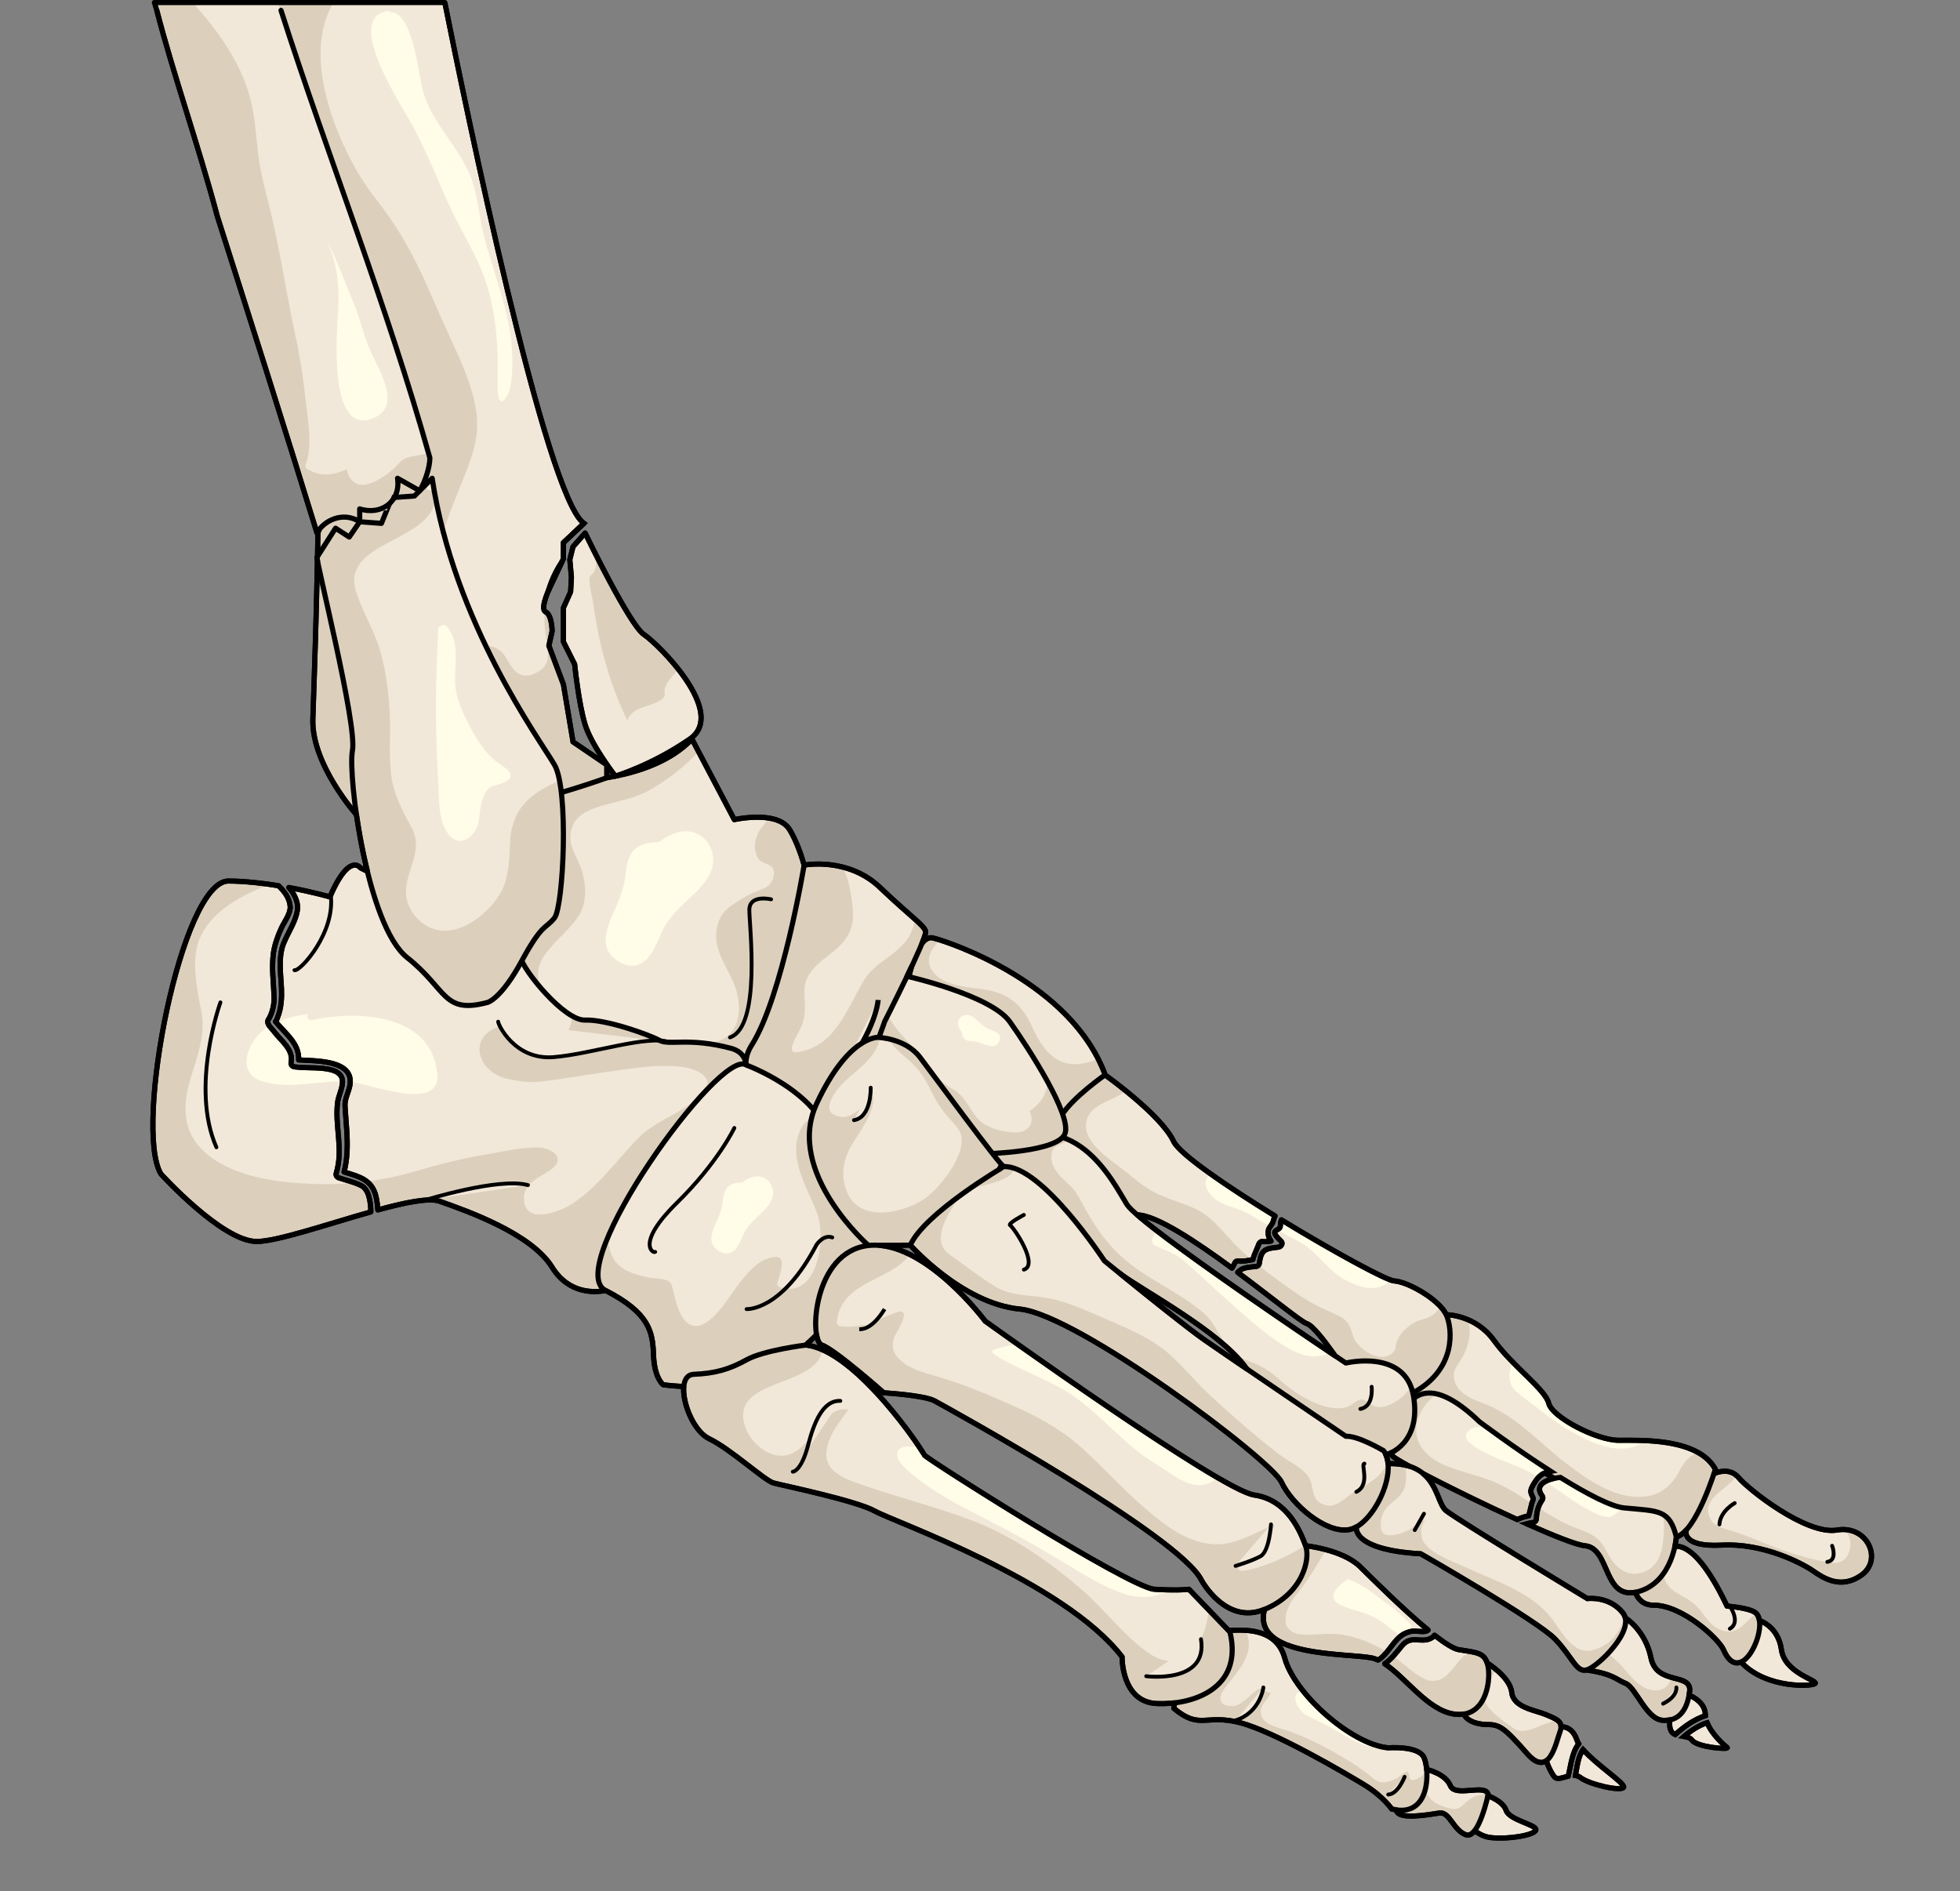<?xml version="1.0" encoding="utf-8"?>
<!-- Generator: Adobe Illustrator 16.0.0, SVG Export Plug-In . SVG Version: 6.00 Build 0)  -->
<!DOCTYPE svg PUBLIC "-//W3C//DTD SVG 1.1//EN" "http://www.w3.org/Graphics/SVG/1.1/DTD/svg11.dtd">
<svg version="1.1" id="Layer_1" xmlns="http://www.w3.org/2000/svg" xmlns:xlink="http://www.w3.org/1999/xlink" x="0px" y="0px"
	 width="380.492px" height="367.106px" viewBox="0 0 380.492 367.106" enable-background="new 0 0 380.492 367.106"
	 xml:space="preserve">
<rect x="0" y="0" width="380.492" height="367.106" fill="#808080" stroke="none"/>
<g>
	<g>
		<path fill="#F2E8D9" stroke="#000000" stroke-miterlimit="10" d="M304.432,344.81c0.551-2.176,0.707-4.611,2.049-6.283
			c-0.146-0.242-0.271-0.48-0.346-0.703c-1.006-3.047-3.295-2.578-3.295-2.578c-5.629,1.719-2.027,8.594-1.09,9.689
			C302.291,345.566,303.322,345.082,304.432,344.81z"/>
		<path fill="#F2E8D9" stroke="#000000" stroke-miterlimit="10" d="M307.316,339.644c-0.982,1.361-1.143,3.357-1.482,5.039
			c0.346,0.045,0.682,0.166,0.996,0.408c1.719,1.328,7.891,2.734,8.359,1.875C315.574,346.261,309.92,342.613,307.316,339.644z"/>
		<g>
			<path fill="#F2E8D9" d="M288.697,322.83c0,0,4.457,2.725,4.77,5.695c0.313,2.969,4.533,3.451,6.564,4.305
				c2.031,0.852,3.588,1.322,2.809,3.354c-0.777,2.031-2.029,9.221-6.404,4.219s-5.32-5.625-7.738-5.625
				c-2.42,0-7.025-1.182-3.512-6.564C288.697,322.83,288.697,322.83,288.697,322.83z"/>
			<path fill="#DCD0BD" d="M302.281,333.9c-0.898,0.273-1.793,0.521-2.584,0.842c-1.791,0.73-4.193,2.053-6.018,0.674
				c-1.623-1.229-4.645-3.111-5.381-5.1c-0.83-2.236,1.08-4.223,2.074-6.264c-0.914-0.754-1.676-1.223-1.676-1.223s0,0-3.512,5.383
				c-3.514,5.383,1.092,6.564,3.512,6.564c2.418,0,3.363,0.623,7.738,5.625s5.627-2.188,6.404-4.219
				C303.275,335.046,302.98,334.4,302.281,333.9z"/>
		</g>
		<path fill="none" stroke="#000000" stroke-linecap="round" stroke-linejoin="round" stroke-miterlimit="10" d="M288.697,322.83
			c0,0,4.457,2.725,4.77,5.695c0.313,2.969,4.533,3.451,6.564,4.305c2.031,0.852,3.588,1.322,2.809,3.354
			c-0.777,2.031-2.029,9.221-6.404,4.219s-5.32-5.625-7.738-5.625c-2.42,0-7.025-1.182-3.512-6.564
			C288.697,322.83,288.697,322.83,288.697,322.83z"/>
		<path fill="#F2E8D9" stroke="#000000" stroke-miterlimit="10" d="M335.273,339.23c-0.512-0.383-2.945-2.482-3.867-4.811
			c-1.611,0.529-3.123,1.514-4.518,2.686c0.641,0.096,1.236,0.236,1.586,0.719C329.49,339.23,335.898,339.699,335.273,339.23z"/>
		<path fill="#F2E8D9" stroke="#000000" stroke-miterlimit="10" d="M325.207,336.742c1.766-1.592,3.729-2.977,5.869-3.672
			c-0.006-0.08-0.021-0.16-0.023-0.24c-0.078-2.885-3.764-3.992-3.764-3.992c-1.168-0.502-3.346,3.281-3.146,6.174
			C324.213,336.019,324.641,336.49,325.207,336.742z"/>
		<g>
			<path fill="#F2E8D9" d="M315.506,314.064c0,0,3.904,2.377,4.998,7.795c1.094,5.416,7.971,2.758,7.502,6.51
				c-0.469,3.75-2.188,5.861-5.313,5.588c-3.127-0.275-5.145-6.369-7.105-7.15c-1.961-0.783-2.207-1.777-7.586-2.617
				C302.623,323.347,310.041,310.23,315.506,314.064z"/>
			<path fill="#DCD0BD" d="M324.404,325.613c-0.242,1.236-0.951,2.279-2.369,2.488c-3.199,0.471-5.291-2.482-7.178-4.648
				c-1.082-1.24-4.861-3.916-3.971-5.887c0.873-1.936,3.48-1.828,4.889-3.318c-0.166-0.119-0.27-0.184-0.27-0.184
				c-5.465-3.834-12.883,9.283-7.504,10.125c5.379,0.84,5.625,1.834,7.586,2.617c1.961,0.781,3.979,6.875,7.105,7.15
				c3.125,0.273,4.844-1.838,5.313-5.588C328.258,326.343,326.367,326.181,324.404,325.613z"/>
			<path fill="#F2E8D9" stroke="#000000" stroke-width="0.75" stroke-linecap="round" stroke-miterlimit="10" d="M325.428,327.587
				c0,0,0.328,1.682-2.58,3.146"/>
		</g>
		<path fill="none" stroke="#000000" stroke-linecap="round" stroke-linejoin="round" stroke-miterlimit="10" d="M315.506,314.064
			c0,0,3.904,2.377,4.998,7.795c1.094,5.416,7.971,2.758,7.502,6.51c-0.469,3.75-2.188,5.861-5.313,5.588
			c-3.127-0.275-5.145-6.369-7.105-7.15c-1.961-0.783-2.207-1.777-7.586-2.617C302.623,323.347,310.041,310.23,315.506,314.064z"/>
		<path fill="#F2E8D9" d="M53.214,0.5c12.824,18.584,7.701,130.644,7.517,139.235c-0.19,8.751,8.463,18.42,8.463,18.42
			c17.649,4.355,48.613-7.18,48.613-7.18v-2.489l-6.563-4.466l-1.872-11.162l-2.816-7.502l0.625-2.813c0,0,0-3.126-1.251-3.75
			c-1.25-0.625,0.938-5.001,0.938-5.001l2.505-5.313v-3.126l3.981-3.75c-7.423-5.175-23.091-81.543-27-101.102"/>
		<g>
			<g>
				<path fill="#F2E8D9" d="M332.732,286.082c0,0,2.932-1.473,4.807,0.793c1.875,2.268,13.127,11.164,19.066,10.154
					c5.938-1.01,8.908,5.709,4.846,8.68c-4.064,2.969-7.502,0.625-9.535-0.781c-2.031-1.408-9.598-5.406-17.658-4.971
					c-8.063,0.438-6.912-2.928-6.912-2.928s2.375-11.723,5.662-11.418"/>
				<path fill="#DCD0BD" d="M358.146,296.957c0.859,1.057,1.297,2.332,0.939,3.857c-0.412,1.762-1.611,2.813-3.521,2.557
					c-3.305-0.443-6.672-1.463-9.813-2.559c-3.232-1.127-6.256-2.643-9.539-3.605c-1.316-0.387-3.32-0.859-4.074-2.164
					c-2.287-3.953,3.092-5.857,5.047-8.539c-1.867-1.721-4.453-0.422-4.453-0.422l0.275-0.471
					c-3.287-0.305-5.662,11.418-5.662,11.418s-1.15,3.365,6.912,2.928c8.061-0.436,15.627,3.563,17.658,4.971
					c2.033,1.406,5.471,3.75,9.535,0.781C365.143,303.009,363.018,297.234,358.146,296.957z"/>
				<path fill="#F2E8D9" stroke="#000000" stroke-width="0.75" stroke-linecap="round" stroke-miterlimit="10" d="M336.758,291.798
					c0,0-2.813,1.537-2.969,4.129"/>
				<path fill="#F2E8D9" stroke="#000000" stroke-width="0.75" stroke-linecap="round" stroke-miterlimit="10" d="M355.668,300.082
					c0,0,1.094,2.813-0.938,3.125"/>
			</g>
			<path fill="none" stroke="#000000" stroke-miterlimit="10" d="M332.732,286.082c0,0,2.932-1.473,4.807,0.793
				c1.875,2.268,13.127,11.164,19.066,10.154c5.938-1.01,8.908,5.709,4.846,8.68c-4.064,2.969-7.502,0.625-9.535-0.781
				c-2.031-1.408-9.598-5.406-17.658-4.971c-8.063,0.438-6.912-2.928-6.912-2.928s2.375-11.723,5.662-11.418"/>
		</g>
		<path fill="#F2E8D9" stroke="#000000" stroke-miterlimit="10" d="M341.613,314.615c0,0,3.582,1.096,4.209,5.627
			c0.625,4.531,7.031,5.939,6.563,6.564s-9.455,1.031-14.221-3.977C333.396,317.82,340.889,314.291,341.613,314.615z"/>
		<g>
			<g>
				<g>
					<path fill="#F2E8D9" d="M323.943,300.707c0,0,4.063-4.219,11.33,11.096c0,0,4.275,0.287,5.547,1.299
						c2.891,2.295-2.799,15.123-6.252,7.141c-0.881-2.039-7.969-8.658-13.596-8.627S315.818,301.437,323.943,300.707z"/>
					<path fill="#DCD0BD" d="M340.953,313.234c-1.992,1.354-3.318,4.035-6.121,3.416c-3.23-0.713-3.889-3.654-6.207-5.51
						c-2.057-1.643-5.131-2.236-5.615-5.188c-0.428-2.605,1.572-4.021,3.063-5.707c-1.396-0.293-2.129,0.461-2.129,0.461
						c-8.125,0.73-8.598,10.939-2.971,10.908s12.715,6.588,13.596,8.627C337.963,328.089,343.514,315.832,340.953,313.234z"/>
				</g>
				<path fill="#F2E8D9" stroke="#000000" stroke-width="0.75" stroke-linecap="round" stroke-miterlimit="10" d="M335.818,311.802
					c0,0,2.189,3.127,0,4.377"/>
			</g>
			<path fill="none" stroke="#000000" stroke-linecap="round" stroke-linejoin="round" stroke-miterlimit="10" d="M323.943,300.707
				c0,0,4.063-4.219,11.33,11.096c0,0,4.275,0.287,5.547,1.299c2.891,2.295-2.799,15.123-6.252,7.141
				c-0.881-2.039-7.969-8.658-13.596-8.627S315.818,301.437,323.943,300.707z"/>
		</g>
		<path fill="#F2E8D9" stroke="#000000" stroke-miterlimit="10" d="M287.842,348.373c0.328-0.115,3.906,1.111,4.531,3.057
			c0.625,1.943,6.018,2.803,5.783,3.82c-0.234,1.016-5.34,1.871-8.752,1.484C285.186,356.257,281.465,350.625,287.842,348.373z"/>
		<g>
			<g>
				<path fill="#F2E8D9" d="M277.01,343.527c0,0,3.576,0.781,4.547,3.127c0.971,2.344,6.838-0.469,7.344,1.719
					c0,0-1.842,8.752-4.342,7.814s-3.125-4.533-5.158-4.221c-2.031,0.313-8.193,1.439-8.316-0.607
					C270.961,349.31,277.01,343.527,277.01,343.527z"/>
				<path fill="#DCD0BD" d="M286.508,348.654c-1.238,0.383-1.939,1.318-2.885,2.09c-1.076,0.881-2.855,0.174-3.945-0.27
					c-3.162-1.291-3.15-3.447-3.27-6.355c-1.523,1.523-5.422,5.59-5.324,7.24c0.123,2.047,6.285,0.92,8.316,0.607
					c2.033-0.313,2.658,3.283,5.158,4.221s4.342-7.814,4.342-7.814c-0.012-0.051-0.041-0.086-0.059-0.133
					C288.059,348.351,287.268,348.419,286.508,348.654z"/>
			</g>
			<path fill="none" stroke="#000000" stroke-linecap="round" stroke-linejoin="round" stroke-miterlimit="10" d="M277.01,343.527
				c0,0,3.576,0.781,4.547,3.127c0.971,2.344,6.838-0.469,7.344,1.719c0,0-1.842,8.752-4.342,7.814s-3.125-4.533-5.158-4.221
				c-2.031,0.313-8.193,1.439-8.316-0.607C270.961,349.31,277.01,343.527,277.01,343.527z"/>
		</g>
		<g>
			<path fill="#F2E8D9" d="M280.809,255.228c0,0,5.625,0,9.221,5.002c3.594,5,10.002,9.533,10.627,12.189s9.221,7.189,13.598,7.189
				c4.375,0,15.471-0.469,18.754,5.625c0,0-3.752,12.191-7.58,13.129c-3.83,0.938-41.182-21.568-41.182-21.568l-8.908-3.281
				C275.338,273.513,266.586,256.478,280.809,255.228z"/>
			<path fill="#DCD0BD" d="M329.709,282.023c-1.914,0.545-2.813,1.854-3.916,3.92c-1.195,2.234-3.303,4.09-5.887,4.492
				c-5.914,0.922-11.359-2.926-15.816-6.322c-5.338-4.068-9.855-9.416-16.266-11.734c-2.576-0.932-5.389-2.201-5.604-5.287
				c-0.094-1.346,1.217-2.67,1.779-3.764c1.207-2.346,1.645-4.682,0.996-7.115c-2.291-0.977-4.188-0.984-4.188-0.984
				c-14.223,1.25-5.471,18.285-5.471,18.285l8.908,3.281c0,0,37.352,22.506,41.182,21.568c3.828-0.938,7.58-13.129,7.58-13.129
				C332.26,283.847,331.094,282.812,329.709,282.023z"/>
			<path fill="#FFFCE8" d="M294.311,270.089c1.059,0.969,2.258,1.74,3.371,2.639c2.104,1.697,4.291,3.332,6.609,4.73
				c4.494,2.711,10.793,5.662,14.979,2.203c-1.99-0.088-3.775-0.053-5.016-0.053c-4.377,0-12.973-4.533-13.598-7.189
				c-0.449-1.914-3.898-4.803-7.139-8.137C293.033,266.318,292.447,268.384,294.311,270.089z"/>
		</g>
		<path fill="none" stroke="#000000" stroke-linecap="round" stroke-linejoin="round" stroke-miterlimit="10" d="M280.809,255.228
			c0,0,5.625,0,9.221,5.002c3.594,5,10.002,9.533,10.627,12.189s9.221,7.189,13.598,7.189c4.375,0,15.471-0.469,18.754,5.625
			c0,0-3.752,12.191-7.58,13.129c-3.83,0.938-41.182-21.568-41.182-21.568l-8.908-3.281
			C275.338,273.513,266.586,256.478,280.809,255.228z"/>
		<g>
			<g>
				<path fill="#F2E8D9" d="M296.758,294.281c0.037-0.006,0.564-2.316,0.627-2.479c0.502-1.289,0.141-0.848-0.195-2.07
					c-0.154-0.559,0.455-1.498,0.734-1.949c0.92-1.486,1.795-1.928,3.119-2.152c-7.098-4.557-13.828-9.617-13.828-9.617
					c-15.939-15.316-16.465,5.629-17.033,6.432c-0.369,0.52,13.283,7.521,24.355,12.547
					C295.25,294.671,295.979,294.412,296.758,294.281z"/>
				<path fill="#F2E8D9" d="M315.346,292.736c-2.623-0.242-7.488-2.85-12.445-5.934c-0.01,0.002-0.02,0.008-0.033,0.008
					c-1.713,0.18-5.381,1.064-3.455,3.631c0.139,0.184,0.129,0.525,0,0.711c-0.824,1.191-1.107,2.264-1.154,3.707
					c-0.01,0.289-0.205,0.627-0.518,0.678c-0.352,0.059-0.869,0.135-1.404,0.264c5.305,2.363,9.758,4.131,11.352,4.281
					c5.002,0.469,3.439,10.783,10.316,8.908c6.875-1.875,7.424-10.627,7.424-10.627C324.098,293.05,322.066,293.361,315.346,292.736
					z"/>
				<path fill="#FFFCE8" d="M302.904,286.802c-0.014,0.002-0.023,0.008-0.037,0.008c-0.785,0.084-1.98,0.318-2.861,0.791
					c3.094,2.029,5.998,4.373,9.313,6.025c0.977,0.486,2.215,0.953,3.336,0.848c1.164-0.668,1.936-1.264,2.326-1.793
					C312.289,292.253,307.639,289.746,302.904,286.802z"/>
				<path fill="#FFFCE8" d="M298.688,286.771c0.674-0.705,1.4-0.979,2.359-1.143c-5.107-3.275-10.025-6.814-12.383-8.543
					c-0.639-0.033-1.279-0.07-1.912-0.029c-1.553,0.104-3.059,1.637-1.545,2.945c1.283,1.109,2.793,1.91,4.33,2.605
					c2.688,1.217,5.563,2.117,8.141,3.563C298.02,286.361,298.354,286.568,298.688,286.771z"/>
				<path fill="#DCD0BD" d="M322.83,294.009c0.01,0.656,0.213,1.434,0.197,2.334c-0.043,2.813-0.303,6.92-3.16,8.48
					c-2.621,1.432-5.105,0.566-6.869-1.836c-0.959-1.307-1.646-3.213-2.895-4.277c-1.627-1.387-3.797-1.83-5.703-2.719
					c-2.018-0.939-3.902-2.109-5.766-3.313c-0.234,0.668-0.352,1.363-0.377,2.18c-0.01,0.289-0.205,0.627-0.518,0.678
					c-0.352,0.059-0.869,0.135-1.404,0.264c5.305,2.363,9.758,4.131,11.352,4.281c5.002,0.469,3.439,10.783,10.316,8.908
					c6.875-1.875,7.424-10.627,7.424-10.627C324.828,295.966,324.08,294.72,322.83,294.009z"/>
				<path fill="#DCD0BD" d="M296.758,294.281c0.035-0.006,0.498-2.027,0.609-2.422c-2.088-1.361-4.176-2.713-6.414-3.781
					c-3.594-1.717-7.639-2.234-11.211-3.982c-6.459-3.158-6.08-9.266-0.922-13.514c-7.775-1.701-8.193,11.236-8.639,11.863
					c-0.369,0.52,13.283,7.521,24.355,12.547C295.25,294.671,295.979,294.412,296.758,294.281z"/>
			</g>
			<path fill="none" stroke="#000000" stroke-miterlimit="10" d="M296.758,294.281c0.037-0.006,0.564-2.316,0.627-2.479
				c0.502-1.289,0.141-0.848-0.195-2.07c-0.154-0.559,0.455-1.498,0.734-1.949c0.92-1.486,1.795-1.928,3.119-2.152
				c-7.098-4.557-13.828-9.617-13.828-9.617c-15.939-15.316-16.465,5.629-17.033,6.432c-0.369,0.52,13.283,7.521,24.355,12.547
				C295.25,294.671,295.979,294.412,296.758,294.281z"/>
			<path fill="none" stroke="#000000" stroke-miterlimit="10" d="M315.346,292.736c-2.623-0.242-7.488-2.85-12.445-5.934
				c-0.01,0.002-0.02,0.008-0.033,0.008c-1.713,0.18-5.381,1.064-3.455,3.631c0.139,0.184,0.129,0.525,0,0.711
				c-0.824,1.191-1.107,2.264-1.154,3.707c-0.01,0.289-0.205,0.627-0.518,0.678c-0.352,0.059-0.869,0.135-1.404,0.264
				c5.305,2.363,9.758,4.131,11.352,4.281c5.002,0.469,3.439,10.783,10.316,8.908c6.875-1.875,7.424-10.627,7.424-10.627
				C324.098,293.05,322.066,293.361,315.346,292.736z"/>
		</g>
		<g>
			<g>
				<path fill="#F2E8D9" d="M263.305,296.427c0.021-0.014-1.094,4.434,12.504,5.217c0,0,22.66,12.971,26.098,16.566
					c3.438,3.594,4.064,6.486,6.096,5.979s9.689-7.758,7.033-11.088c-2.658-3.33-6.879-2.764-6.879-2.764
					s-25.473-15.412-27.504-17.133c-2.031-1.719-1.563-9.377-11.33-9.064c0,0-6.018,5.914-7.111,11.787"/>
				<path fill="#DCD0BD" d="M315.352,313.634c-0.045,0.23-0.086,0.459-0.166,0.701c-1.039,3.148-2.938,5.297-6.248,6.047
					c-3.568,0.809-5.893-3.818-7.607-6.066c-4.063-5.328-10.898-7.277-16.744-10.041c-2.234-1.057-8.135-2.967-8.627-6.031
					c-0.223-1.387,0.063-2.08,0.686-3.232c0.035-0.064-2.021,1.141-2.303,1.393c-0.465,0.414-1.084,0.729-1.648,0.973
					c-1.4,0.611-4.631,1.539-4.662-1.088c-0.02-1.521,0.4-2.939,1.537-4.006c0.744-0.699,1.656-1.316,2.309-2.104
					c1.465-1.768,1.055-3.711,0.986-5.732c-1.004-0.232-2.168-0.35-3.541-0.307c0,0-6.018,5.914-7.111,11.787l1.094,0.5
					c0.021-0.014-1.094,4.434,12.504,5.217c0,0,22.66,12.971,26.098,16.566c3.438,3.594,4.064,6.486,6.096,5.979
					C309.932,323.707,316.93,317.144,315.352,313.634z"/>
				
					<line fill="#F2E8D9" stroke="#000000" stroke-width="0.75" stroke-linecap="round" stroke-miterlimit="10" x1="276.432" y1="293.863" x2="274.645" y2="297.029"/>
			</g>
			<path fill="none" stroke="#000000" stroke-miterlimit="10" d="M263.305,296.427c0.021-0.014-1.094,4.434,12.504,5.217
				c0,0,22.66,12.971,26.098,16.566c3.438,3.594,4.064,6.486,6.096,5.979s9.689-7.758,7.033-11.088
				c-2.658-3.33-6.879-2.764-6.879-2.764s-25.473-15.412-27.504-17.133c-2.031-1.719-1.563-9.377-11.33-9.064
				c0,0-6.018,5.914-7.111,11.787"/>
		</g>
		<g>
			<path fill="#F2E8D9" d="M267.508,322.271c0.133-0.082,0.273-0.148,0.398-0.24c1.824-1.32,2.834-4.047,4.912-4.963
				c0.971-0.426,1.561-0.484,2.66-0.369c1.07,0.111,1.549-0.008,1.75-0.264c-4.859-4.004-10.873-10.006-13.143-12.246
				c-3.439-3.393-10.627-4.107-10.627-4.107s-5.471,2.969-7.971,12.346c-2.5,9.375,15.941,8.439,20.818,9.432
				C266.707,321.939,267.107,322.091,267.508,322.271z"/>
			<path fill="#F2E8D9" d="M288.9,323.671c-0.506-2.979-2.154-2.805-5.748-3.43c-1.012-0.176-2.695-1.258-4.664-2.795
				c-0.137,0.195-0.322,0.373-0.582,0.525c-2.016,1.18-3.926-0.746-5.805,1.586c-1.086,1.348-2.008,2.527-3.289,3.436
				c4.088,2.691,8.348,8.973,13.402,9.75C288.309,333.681,289.404,326.65,288.9,323.671z"/>
			<path fill="#FFFCE8" d="M263.619,312.763c2.123,0.623,3.74,1.334,5.486,2.705c0.773,0.609,1.973,1.666,3.012,2.004
				c0.223-0.156,0.453-0.295,0.701-0.404c0.24-0.105,0.457-0.189,0.664-0.252c0.768-0.693,0.65-1.428-0.357-2.201
				c-0.172-0.182-0.346-0.361-0.516-0.543c-1.219-1.146-2.52-2.184-3.875-3.164c-2.174-1.572-4.273-3.375-6.844-4.273
				c-0.059-0.021-0.098-0.057-0.145-0.086c-0.006,0.004-0.01,0.012-0.018,0.014c-1.977,1.051-4.482,3.604-1.471,5.018
				C261.34,312.087,262.473,312.425,263.619,312.763z"/>
			<path fill="#DCD0BD" d="M267.508,322.271c0.133-0.082,0.273-0.148,0.398-0.24c0.496-0.359,0.93-0.824,1.344-1.326
				c-2.525-1.537-5.322-2.727-8.219-3.297c-3.051-0.6-5.764,0.156-8.766-0.158c-1.223-0.129-2.557-1.031-2.674-2.355
				c-0.197-2.219,1.088-4.125,2.436-5.789c2.115-2.607,3.693-5.414,5.398-8.258c-2.199-0.59-3.967-0.766-3.967-0.766
				s-5.471,2.969-7.971,12.346c-2.5,9.375,15.941,8.439,20.818,9.432C266.707,321.939,267.107,322.091,267.508,322.271z"/>
			<path fill="#DCD0BD" d="M288.9,323.671c-0.344-2.029-1.221-2.594-2.879-2.945c-0.893,0.201-1.732,0.514-2.352,1.225
				c-0.926,1.068-1.75,2.205-2.762,3.197c-1.154,1.133-2.816,1.504-4.279,0.813c-2.373-1.119-4.047-2.994-6.152-4.457
				c-0.508,0.553-1.045,1.053-1.664,1.49c4.088,2.691,8.348,8.973,13.402,9.75C288.309,333.681,289.404,326.65,288.9,323.671z"/>
			<path fill="none" stroke="#000000" stroke-linecap="round" stroke-linejoin="round" stroke-miterlimit="10" d="M267.508,322.271
				c0.133-0.082,0.273-0.148,0.398-0.24c1.824-1.32,2.834-4.047,4.912-4.963c0.971-0.426,1.561-0.484,2.66-0.369
				c1.07,0.111,1.549-0.008,1.75-0.264c-4.859-4.004-10.873-10.006-13.143-12.246c-3.439-3.393-10.627-4.107-10.627-4.107
				s-5.471,2.969-7.971,12.346c-2.5,9.375,15.941,8.439,20.818,9.432C266.707,321.939,267.107,322.091,267.508,322.271z"/>
			<path fill="none" stroke="#000000" stroke-linecap="round" stroke-linejoin="round" stroke-miterlimit="10" d="M288.9,323.671
				c-0.506-2.979-2.154-2.805-5.748-3.43c-1.012-0.176-2.695-1.258-4.664-2.795c-0.137,0.195-0.322,0.373-0.582,0.525
				c-2.016,1.18-3.926-0.746-5.805,1.586c-1.086,1.348-2.008,2.527-3.289,3.436c4.088,2.691,8.348,8.973,13.402,9.75
				C288.309,333.681,289.404,326.65,288.9,323.671z"/>
		</g>
		<g>
			<path fill="#F2E8D9" d="M238.434,316.455c0.336,0.35,9.086-1.576,10.961,5.404c1.875,6.979,13.01,16.824,20.102,17.449
				c0,0,5.842-0.469,6.936,1.875s1.393,11.879-6.258,10.002c0,0-1.713-2.5-5.307-4.688c-3.594-2.189-17.514-10.381-24.205-12.086
				c-6.689-1.705-7.715,1.457-12.775-2.762c0,0,0.879-11.877,10.883-14.846"/>
			<path fill="#FFFCE8" d="M253.574,332.976c0.713,0.375,1.436,0.707,2.166,1.043c1.127,0.52,2.211,1.105,3.283,1.73
				c2.605,1.525,6.229,3.994,9.4,3.396c-5.018-1.01-11.564-5.918-15.6-11.059C250.029,328.917,252.162,332.238,253.574,332.976z"/>
			<path fill="#DCD0BD" d="M274.455,345.548c-0.441,0.127-0.891-0.227-0.891-0.68c-0.006-2.092-1.658-0.059-2.459,0.375
				c-0.828,0.447-1.867,0.764-2.816,0.768c-0.771,0.006-1.57-0.693-2.111-1.133c-1.764-1.426-3.684-2.697-5.646-3.832
				c-3.762-2.174-7.748-4.277-11.934-5.502c-1.639-0.477-3.867-1.221-3.867-3.334c0-0.934,0.732-1.713,1.254-2.404
				c0.281-0.346,0.535-0.711,0.762-1.094l-2.307-0.906c-0.641,0.41-1.23,0.877-1.777,1.402c-1.496,1.367-2.787,2.537-4.891,1.771
				c-1.158-0.42-0.943-1.891-0.389-2.699c2.402-3.5,6.645-6.932,4.438-11.783c-1.811-0.115-3.256,0.096-3.387-0.043l0.336,0.35
				c-10.004,2.969-10.883,14.846-10.883,14.846c5.061,4.219,6.086,1.057,12.775,2.762c6.691,1.705,20.611,9.896,24.205,12.086
				c3.594,2.188,5.307,4.688,5.307,4.688c5.887,1.443,7.064-3.867,6.799-7.461C276.459,344.544,275.672,345.195,274.455,345.548z"/>
			<path fill="#F2E8D9" stroke="#000000" stroke-width="0.75" stroke-linecap="round" stroke-miterlimit="10" d="M245.256,327.587
				c0,0-0.549,4.814-5.395,6.393"/>
			
				<path fill="#F2E8D9" stroke="#000000" stroke-width="0.75" stroke-linecap="round" stroke-linejoin="round" stroke-miterlimit="10" d="
				M272.674,344.935c0,0-1.262,3.35-3.178,3.438"/>
			<path fill="none" stroke="#000000" stroke-linecap="round" stroke-linejoin="round" stroke-miterlimit="10" d="M238.434,316.455
				c0.336,0.35,9.086-1.576,10.961,5.404c1.875,6.979,13.01,16.824,20.102,17.449c0,0,5.842-0.469,6.936,1.875
				s1.393,11.879-6.258,10.002c0,0-1.713-2.5-5.307-4.688c-3.594-2.189-17.514-10.381-24.205-12.086
				c-6.689-1.705-7.715,1.457-12.775-2.762c0,0,0.879-11.877,10.883-14.846"/>
		</g>
		<g>
			<path fill="#F2E8D9" d="M239.746,245.119c0.137-0.311,0.508-0.363,0.795-0.324c0.848,0.119,1.787-0.109,2.678-0.254
				c0.25-1.066,0.74-1.887,1.146-3.004c0.098-0.273,0.354-0.555,0.678-0.518c0.582,0.064,1.146,0.004,1.707-0.086
				c-0.402-0.535-0.635-1.129-0.559-1.932c0.07-0.721,0.813-1.219,0.971-1.922c0.084-0.369,0.213-0.701,0.363-1.018
				c-9.486-5.834-18.527-12.012-19.684-14.475c-2.443-5.197-13.344-12.932-13.344-12.932c-5.471-1.25-9.469,9.012-10.783,10.314
				s9.689,16.879,17.006,16.879c3.662,0,11.381,5.131,18.445,10.334C239.377,245.839,239.584,245.49,239.746,245.119z"/>
			<path fill="#F2E8D9" d="M280.762,255.228c-1.25-2.814-7.344-6.408-10.156-6.564c-1.424-0.078-11.711-5.67-21.854-11.852
				c-0.125,0.344-0.201,0.723-0.193,1.16c0.027,1.182-2.578,0.457,0.107,2.941c0.5,0.461,0.061,1.131-0.496,1.199
				c-2.318,0.287-3.346,0.311-3.672,3.049c-0.051,0.412-0.287,0.662-0.705,0.703c-1.668,0.166-2.725,0.232-3.514,1.145
				c6.594,4.908,12.381,9.643,13.391,9.938c2.133,0.627,8.65,10.939,8.65,10.939s4.221,6.877,12.279,2.344
				C282.656,265.699,282.012,258.041,280.762,255.228z"/>
			<path fill="#FFFCE8" d="M242.971,235.968c1.203,0.766,2.42,1.449,3.641,2.113c0.225-0.32,0.469-0.631,0.551-1.002
				c0.084-0.369,0.213-0.701,0.365-1.018c-4.535-2.787-8.969-5.656-12.49-8.16c-0.977,0.74-1.391,1.98-0.479,3.377
				c1.135,1.736,2.539,2.373,4.381,2.979C240.33,234.714,241.725,235.175,242.971,235.968z"/>
			<path fill="#FFFCE8" d="M248.752,236.812c-0.125,0.344-0.201,0.723-0.193,1.16c0.012,0.447-0.355,0.621-0.67,0.799
				c1.469,0.775,2.949,1.533,4.438,2.348c3.52,1.924,5.496,5.713,9.074,7.484c2.418,1.197,5.32,2.297,7.793,0.518
				c0.285-0.205,0.531-0.42,0.75-0.639C267.203,247.501,257.92,242.4,248.752,236.812z"/>
			<path fill="#DCD0BD" d="M239.746,245.119c0.137-0.311,0.508-0.363,0.795-0.324c0.781,0.109,1.637-0.072,2.461-0.215
				c-1.232-1.043-2.426-2.127-3.529-3.303c-2.441-2.602-4.459-5.318-7.828-6.811c-2.551-1.131-5.338-1.811-7.797-3.139
				c-2.139-1.154-3.867-2.764-5.777-4.238c-2.391-1.848-7.303-4.973-7.25-8.529c0.061-4.238,4.99-4.568,7.732-6.799
				c-2.277-1.844-4.055-3.105-4.055-3.105c-5.471-1.25-9.469,9.012-10.783,10.314s9.689,16.879,17.006,16.879
				c3.662,0,11.381,5.131,18.445,10.334C239.377,245.839,239.584,245.49,239.746,245.119z"/>
			<path fill="#DCD0BD" d="M280.762,255.228c-0.234-0.527-0.639-1.082-1.16-1.637c-0.877,1.605-1.975,2.16-3.77,2.641
				c-2.021,0.541-4.68,2.832-4.906,5.189c-0.031,0.322-0.086,0.619-0.287,0.875c-2.201,2.805-7.053-0.266-7.91-2.779
				c-0.686-2.006-0.797-3.082-2.906-4.115c-1.08-0.529-2.193-0.984-3.281-1.498c-3.045-1.439-5.963-3.574-8.684-5.553
				c-1.203-0.875-2.395-1.781-3.564-2.713c-0.117,0.125-0.283,0.205-0.5,0.227c-1.668,0.166-2.725,0.232-3.514,1.145
				c6.594,4.908,12.381,9.643,13.391,9.938c2.133,0.627,8.65,10.939,8.65,10.939s4.221,6.877,12.279,2.344
				C282.656,265.699,282.012,258.041,280.762,255.228z"/>
			<path fill="none" stroke="#000000" stroke-linecap="round" stroke-linejoin="round" stroke-miterlimit="10" d="M280.762,255.228
				c-1.25-2.814-7.344-6.408-10.156-6.564c-1.424-0.078-11.711-5.67-21.854-11.852c-0.125,0.344-0.201,0.723-0.193,1.16
				c0.027,1.182-2.578,0.457,0.107,2.941c0.5,0.461,0.061,1.131-0.496,1.199c-2.318,0.287-3.346,0.311-3.672,3.049
				c-0.051,0.412-0.287,0.662-0.705,0.703c-1.668,0.166-2.725,0.232-3.514,1.145c6.594,4.908,12.381,9.643,13.391,9.938
				c2.133,0.627,8.65,10.939,8.65,10.939s4.221,6.877,12.279,2.344C282.656,265.699,282.012,258.041,280.762,255.228z"/>
			<path fill="none" stroke="#000000" stroke-linecap="round" stroke-linejoin="round" stroke-miterlimit="10" d="M239.746,245.119
				c0.137-0.311,0.508-0.363,0.795-0.324c0.848,0.119,1.787-0.109,2.678-0.254c0.25-1.066,0.74-1.887,1.146-3.004
				c0.098-0.273,0.354-0.555,0.678-0.518c0.582,0.064,1.146,0.004,1.707-0.086c-0.402-0.535-0.635-1.129-0.559-1.932
				c0.07-0.721,0.813-1.219,0.971-1.922c0.084-0.369,0.213-0.701,0.363-1.018c-9.486-5.834-18.527-12.012-19.684-14.475
				c-2.443-5.197-13.344-12.932-13.344-12.932c-5.471-1.25-9.469,9.012-10.783,10.314s9.689,16.879,17.006,16.879
				c3.662,0,11.381,5.131,18.445,10.334C239.377,245.839,239.584,245.49,239.746,245.119z"/>
		</g>
		<g>
			<path fill="#F2E8D9" d="M269.496,282.265c0,0,6.467-2.031,4.904-11.252c-1.563-9.223-13.127-6.408-13.127-6.408
				s-39.854-26.568-42.51-30.787c-2.656-4.221-10.465-20.758-26.406-10.285l13.67,20.912c0,0,7.662-0.236,11.26,2.676
				c3.6,2.912,19.697,11.309,24.73,18.615C247.051,273.044,263.184,283.984,269.496,282.265z"/>
			<path fill="#FFFCE8" d="M224.734,242.009c0.266,0.125,0.531,0.248,0.799,0.373c0.527,0.229,1.055,0.455,1.584,0.678
				c1.248,0.561,2.311,1.291,3.33,2.201c2.654,2.367,5.211,4.838,7.881,7.191c3.273,2.885,6.586,6.002,10.273,8.354
				c1.967,1.254,4.244,2.6,6.678,2.484c0.67-0.033,2.184-0.162,2.934-0.738c-7.023-4.727-24.398-16.514-33.619-23.613
				C223.297,240.539,223.334,241.566,224.734,242.009z"/>
			<path fill="#DCD0BD" d="M273.898,269.179c-0.832,1.346-2.088,2.482-3.5,3.219c-1.486,0.773-2.871,1.111-4.377,0.193
				c-1.086-0.664-1.447-1.441-2.936-0.404c-0.494,0.346-1.014,0.768-1.598,0.949c-4.164,1.283-10.117-2.568-13.016-5.248
				c-1.801-1.666-3.602-2.771-5.914-3.629c-1.154-0.428-2.477-0.863-3.369-1.758c1.127,1.088,2.096,2.172,2.828,3.234
				c5.033,7.309,21.166,18.248,27.479,16.529c0,0,6.467-2.031,4.904-11.252C274.287,270.335,274.111,269.732,273.898,269.179z"/>
			<path fill="#DCD0BD" d="M233.729,254.966c-5.299-4.602-12.268-7.07-17.186-12.139c-2.258-2.326-4.035-4.953-5.646-7.76
				c-0.918-1.6-1.711-3.48-3.039-4.787c-0.799-0.783-1.721-1.525-2.408-2.41c-1.041-1.34-1.566-2.443-1.25-4.15
				c0.291-1.566,2.234-1.373,3.113-2.512c-3.895-1.729-8.82-1.705-14.955,2.324l13.67,20.912c0,0,7.662-0.236,11.26,2.676
				c3.07,2.484,15.234,8.961,21.865,15.346C236.943,260.214,236.168,257.083,233.729,254.966z"/>
			<path fill="none" stroke="#000000" stroke-linecap="round" stroke-linejoin="round" stroke-miterlimit="10" d="M269.496,282.265
				c0,0,6.467-2.031,4.904-11.252c-1.563-9.223-13.127-6.408-13.127-6.408s-39.854-26.568-42.51-30.787
				c-2.656-4.221-10.465-20.758-26.406-10.285l13.67,20.912c0,0,7.662-0.236,11.26,2.676c3.6,2.912,19.697,11.309,24.73,18.615
				C247.051,273.044,263.184,283.984,269.496,282.265z"/>
		</g>
		<path fill="#F2E8D9" d="M176.082,191.308c0,0,1.737-10.002,5.02-9.221s26.879,8.752,33.443,26.568c0,0-6.338,4.379-8.518,7.971
			c-2.178,3.592-6.332-0.625-6.332-0.625l-7.338-9.457L176.082,191.308z"/>
		<path fill="#DCD0BD" d="M210.291,206.429c-5.207,1.01-8.004-2.854-9.906-7.078c-1.979-4.391-4.686-6.609-9.584-7.305
			c-2.879-0.408-7.059-0.646-9.253-2.904c-2.288-2.354-1.027-4.762,0.944-6.654c-0.614-0.195-1.09-0.328-1.391-0.4
			c-3.282-0.781-5.02,9.221-5.02,9.221l16.275,15.236l7.338,9.457c0,0,4.154,4.217,6.332,0.625c2.18-3.592,8.518-7.971,8.518-7.971
			c-0.395-1.068-0.854-2.1-1.361-3.098C212.234,205.953,211.244,206.246,210.291,206.429z"/>
		<path fill="none" stroke="#000000" stroke-linecap="round" stroke-linejoin="round" stroke-miterlimit="10" d="M176.082,191.308
			c0,0,1.737-10.002,5.02-9.221s26.879,8.752,33.443,26.568c0,0-6.338,4.379-8.518,7.971c-2.178,3.592-6.332-0.625-6.332-0.625
			l-7.338-9.457L176.082,191.308z"/>
		<g>
			<path fill="#F2E8D9" d="M176.082,189.525c0,0,16.268,3.658,19.941,8.816s12.113,18.227,10.707,21.771
				c-1.406,3.547-15.246,3.859-15.246,3.859l-21.534-20.873C169.95,203.099,168.094,190.085,176.082,189.525z"/>
			<path fill="#DCD0BD" d="M203.295,209.857c0.072,2.037-0.873,4.041-3.389,5.842c1.098,2.604-0.389,4.406-3.506,4.117
				c-1.758-0.162-3.438-0.57-5.006-1.396c-2.796-1.477-3.369-5.18-6.229-6.855c-2.845-1.666-4.641-3.5-6.43-6.291
				c-1.776-2.771-4.648-4.801-6.112-7.736c-1.981-3.973,1.657-5.545,4.021-7.879c-0.357-0.086-0.563-0.133-0.563-0.133
				c-7.988,0.561-6.132,13.574-6.132,13.574l21.534,20.873c0,0,13.84-0.313,15.246-3.859
				C207.434,218.345,205.682,214.203,203.295,209.857z"/>
			<path fill="none" stroke="#000000" stroke-linecap="round" stroke-linejoin="round" stroke-miterlimit="10" d="M176.082,189.525
				c0,0,16.268,3.658,19.941,8.816s12.113,18.227,10.707,21.771c-1.406,3.547-15.246,3.859-15.246,3.859l-21.534-20.873
				C169.95,203.099,168.094,190.085,176.082,189.525z"/>
		</g>
		<g>
			<g>
				<path fill="#F2E8D9" d="M108.673,151.812c0.349-0.2,17.341,0.425,25.661-8.327l8.222,15.629c0,0,8.314-1.875,10.692,1.875
					c2.378,3.75,11.658,24.864-8.376,45.77c0,0-38.631,13.617-44.726-16.545C94.052,160.051,107.509,152.48,108.673,151.812z"/>
				<path fill="#DCD0BD" d="M149.576,158.87c-0.841,0.654-1.564,1.405-2.096,2.283c-0.877,1.447-1.215,3.08-0.678,4.731
					c0.497,1.528,1.486,1.467,2.639,2.114c1.433,0.803,0.688,3.105-0.262,3.911c-1.047,0.887-2.832,1.165-4.027,1.914
					c-1.865,1.169-4.409,2.313-5.37,4.435c-2.13,4.702,0.643,8.181,2.531,12.313c2.03,4.438,1.786,10.953-4.223,11.852
					c-3.175,0.475-6.269-0.113-9.445-0.156c-2.927-0.037-6.047,1.1-8.94,0.379c-3.337-0.834-5.899-3.199-8.557-5.252
					c-2.062-1.594-5.124-3.563-6.207-6.063c-2.769-6.387,7.065-10.209,8.342-15.707c0.687-2.955,0.161-5.84-1.098-8.561
					c-0.571-1.236-1.388-2.709-1.44-4.106c-0.106-2.741,1.124-4.491,3.578-5.608c3.771-1.716,7.819-1.768,11.575-3.86
					c3.653-2.036,6.887-4.548,9.714-7.573l-1.278-2.43c-8.32,8.752-25.313,8.127-25.661,8.327
					c-1.164,0.668-14.621,8.24-8.526,38.403c6.095,30.162,44.726,16.545,44.726,16.545c20.034-20.906,10.754-42.02,8.376-45.77
					C152.481,159.781,151.098,159.161,149.576,158.87z"/>
				
					<path fill="none" stroke="#000000" stroke-width="0.75" stroke-linecap="round" stroke-linejoin="round" stroke-miterlimit="10" d="
					M149.688,174.585c0,0-4.22-1.018-4.22,2.069c0,3.088,2.345,22.624-3.75,24.733"/>
				<path fill="none" stroke="#000000" stroke-linecap="round" stroke-linejoin="round" stroke-miterlimit="10" d="M108.673,151.812
					c0.349-0.2,17.341,0.425,25.661-8.327l8.222,15.629c0,0,8.314-1.875,10.692,1.875c2.378,3.75,11.658,24.864-8.376,45.77
					c0,0-38.631,13.617-44.726-16.545C94.052,160.051,107.509,152.48,108.673,151.812z"/>
			</g>
			<path fill="#FFFCE8" d="M138.321,165.73c-0.662-2.919-3.186-4.763-6.098-4.296c-1.563,0.251-3.035,1.128-4.323,2.046
				c-2.246,0.019-4.487,0.446-5.598,2.653c-0.573,1.139-0.722,2.476-0.874,3.724c-0.242,1.998-0.797,3.737-1.567,5.592
				c-1.04,2.504-3.124,6.118-1.92,8.901c0.881,2.037,3.977,3.848,6.17,2.859c2.379-1.07,3.336-4.055,4.339-6.244
				c1.45-3.165,3.939-5.125,6.381-7.508C136.925,171.417,139.026,168.833,138.321,165.73z"/>
		</g>
		<g>
			<g>
				<path fill="#F2E8D9" d="M70.16,230.179c-1.369-0.713-2.947-1.033-4.402-1.531c-0.355-0.121-0.609-0.482-0.492-0.865
					c1.455-4.762-0.335-9.178,0.287-13.879c0.281-2.117,2.787-5.449-1.756-6.336c-2.179-0.428-4.407-0.17-6.604-0.463
					c-0.471-0.063-0.775-0.398-0.678-0.889c0.495-2.518-2.039-4.23-3.35-6.018c-0.341-0.467-1.193-1.172-1.197-1.861
					c-0.001-0.303,0.217-0.518,0.346-0.77c0.669-1.301,0.946-2.74,0.89-4.197c-0.107-2.779-0.5-5.486-0.136-8.262
					c0.219-1.67,0.847-3.414,1.554-4.944c0.553-1.192,1.825-2.845,1.715-4.213c-0.131-1.616-1.092-2.863-2.267-4.007
					c-3.071-0.502-6.491-0.897-9.716-0.912c-9.063-0.041-18.441,47.781-13.128,56.846c0,0,11.896,13.129,18.606,13.129
					c3.955,0,13.722-3.365,22.163-5.746C71.959,233.503,71.691,230.976,70.16,230.179z"/>
				<path fill="#F2E8D9" d="M141.874,203.5c-8.283-2.189-11.878-0.469-13.91-1.563c-2.03-1.096-10.313-4.064-14.376-3.908
					c-4.064,0.156-12.035-9.713-12.504-12.123s-31.1-17.415-31.1-17.415s-0.299-0.426-0.863-0.523
					c-0.965-0.166-2.71,0.628-5.076,6.149c0,0-3.39-0.97-7.972-1.822c0.736,0.87,1.33,1.838,1.608,3.021
					c0.632,2.69-2.331,6.289-2.937,8.77c-0.874,3.578,0.214,6.914-0.16,10.479c-0.122,1.162-0.314,2.012-0.757,3.102
					c-0.252,0.623-0.266,0.754-0.351,0.652c2.03,2.439,4.658,4.301,4.491,7.449c3.364,0.211,11.018-0.033,9.928,5.082
					c-0.282,1.328-0.992,2.49-0.918,3.891c0.086,1.635,0.258,3.264,0.352,4.898c0.152,2.684,0.143,5.281-0.533,7.871
					c2.806,0.891,5.395,1.428,6.183,4.723c0.212,0.885,0.321,1.77,0.367,2.654c5.322-1.453,9.939-2.404,11.953-1.693
					c5.314,1.875,17.815,6.25,21.88,12.814c3.362,5.432,8.649,4.871,10.375,4.516c0.36-0.074,0.564-0.139,0.564-0.139
					s14.064-24.693,17.66-27.037C139.374,221.003,150.157,205.687,141.874,203.5z"/>
				<path fill="#FFFCE8" d="M84.893,208.541c-1.021-11.775-15.405-12.461-24.388-10.523c-0.731,0.158-1.103-0.734-0.712-1.16
					c-2.127,0.25-4.252,0.797-6.143,1.662c2.004,2.342,4.481,4.188,4.318,7.248c3.174,0.201,10.154-0.004,10.023,4.268
					c0.213,0.021,0.427,0.035,0.639,0.064C72.185,210.589,85.526,215.835,84.893,208.541z"/>
				<path fill="#FFFCE8" d="M66.487,209.939c-0.027-1.064-0.633-1.971-2.69-2.371c-2.179-0.428-4.407-0.17-6.604-0.463
					c-0.471-0.063-0.775-0.398-0.678-0.889c0.495-2.518-2.039-4.23-3.35-6.018c-0.197-0.27-0.563-0.621-0.839-1.002
					c-0.303,0.176-0.597,0.361-0.88,0.557c-3.148,2.18-5.839,8.355-0.735,10.084C55.914,211.599,61.227,209.832,66.487,209.939z"/>
				<path fill="#DCD0BD" d="M70.16,230.179c-0.417-0.219-0.858-0.393-1.306-0.555c-2.618,0.244-5.263,0.32-7.951,0.211
					c-6.374-0.262-13.608-1.049-19.1-4.602c-5.647-3.654-6.801-8.762-5.031-15.076c1.217-4.348,3.18-8.816,2.381-13.41
					c-0.678-3.895-1.635-7.742-1.129-11.715c0.89-7.002,8.055-10.987,14.338-13.35c-2.602-0.372-5.37-0.639-8.009-0.65
					c-9.063-0.041-18.441,47.781-13.128,56.846c0,0,11.896,13.129,18.606,13.129c3.955,0,13.722-3.365,22.163-5.746
					C71.959,233.503,71.691,230.976,70.16,230.179z"/>
				<path fill="#DCD0BD" d="M141.874,203.5c-8.283-2.189-11.878-0.469-13.91-1.563c-2.03-1.096-10.313-4.064-14.376-3.908
					c-0.754,0.029-1.644-0.289-2.593-0.838c0.001,0.783-0.106,1.523-0.347,2.174c-1.495,4.047-10.419-0.963-13.233-0.234
					c-6.69,1.736-5.021,8.84,0.912,10.254c2.131,0.508,4.29,0.832,6.474,0.598c4.706-0.508,9.366-1.414,14.058-2.041
					c4.698-0.625,9.961-1.572,14.679-0.619c1.763,0.355,5.086,1.918,3.319,4.25c-3.246,4.287-9.15,5.502-12.874,9.279
					c-4.304,4.367-7.926,9.736-13.217,13.018c-2.372,1.473-9.131,4.023-9.047-1.387c0.029-1.861,1.379-3.014,2.859-3.949
					c0.99-0.623,2.189-1.178,3.019-2.016c2.042-2.064-0.923-3.676-2.821-3.744c-3.587-0.129-7.017,0.773-10.523,1.359
					c-4.488,0.748-8.865,1.844-13.229,3.129c-3.256,0.959-6.517,1.664-9.812,2.102c0.817,0.637,1.444,1.52,1.768,2.869
					c0.212,0.885,0.321,1.77,0.367,2.654c5.322-1.453,9.939-2.404,11.953-1.693c5.314,1.875,17.815,6.25,21.88,12.814
					c3.362,5.432,8.649,4.871,10.375,4.516c0.36-0.074,0.564-0.139,0.564-0.139s14.064-24.693,17.66-27.037
					C139.374,221.003,150.157,205.687,141.874,203.5z"/>
				
					<path fill="#F2E8D9" stroke="#000000" stroke-width="0.75" stroke-linecap="round" stroke-linejoin="round" stroke-miterlimit="10" d="
					M96.709,198.341c0,0.625,3.282,7.502,10.783,6.877c7.502-0.627,18.126-4.355,22.503-2.881"/>
				
					<path fill="#F2E8D9" stroke="#000000" stroke-width="0.75" stroke-linecap="round" stroke-linejoin="round" stroke-miterlimit="10" d="
					M57.169,188.339c1.095,0.313,7.974-7.291,7.034-14.587"/>
				
					<path fill="#F2E8D9" stroke="#000000" stroke-width="0.75" stroke-linecap="round" stroke-linejoin="round" stroke-miterlimit="10" d="
					M42.791,194.591c0,0-5.939,16.408-0.781,28.131"/>
				
					<path fill="#F2E8D9" stroke="#000000" stroke-width="0.75" stroke-linecap="round" stroke-linejoin="round" stroke-miterlimit="10" d="
					M82.449,232.998c0,0,14.415-4.494,20.042-2.932"/>
			</g>
			<path fill="none" stroke="#000000" stroke-linecap="round" stroke-linejoin="round" stroke-miterlimit="10" d="M70.16,230.179
				c-1.369-0.713-2.947-1.033-4.402-1.531c-0.355-0.121-0.609-0.482-0.492-0.865c1.455-4.762-0.335-9.178,0.287-13.879
				c0.281-2.117,2.787-5.449-1.756-6.336c-2.179-0.428-4.407-0.17-6.604-0.463c-0.471-0.063-0.775-0.398-0.678-0.889
				c0.495-2.518-2.039-4.23-3.35-6.018c-0.341-0.467-1.193-1.172-1.197-1.861c-0.001-0.303,0.217-0.518,0.346-0.77
				c0.669-1.301,0.946-2.74,0.89-4.197c-0.107-2.779-0.5-5.486-0.136-8.262c0.219-1.67,0.847-3.414,1.554-4.944
				c0.553-1.192,1.825-2.845,1.715-4.213c-0.131-1.616-1.092-2.863-2.267-4.007c-3.071-0.502-6.491-0.897-9.716-0.912
				c-9.063-0.041-18.441,47.781-13.128,56.846c0,0,11.896,13.129,18.606,13.129c3.955,0,13.722-3.365,22.163-5.746
				C71.959,233.503,71.691,230.976,70.16,230.179z"/>
			<path fill="none" stroke="#000000" stroke-linecap="round" stroke-linejoin="round" stroke-miterlimit="10" d="M141.874,203.5
				c-8.283-2.189-11.878-0.469-13.91-1.563c-2.03-1.096-10.313-4.064-14.376-3.908c-4.064,0.156-12.035-9.713-12.504-12.123
				s-31.1-17.415-31.1-17.415s-0.299-0.426-0.863-0.523c-0.965-0.166-2.71,0.628-5.076,6.149c0,0-3.39-0.97-7.972-1.822
				c0.736,0.87,1.33,1.838,1.608,3.021c0.632,2.69-2.331,6.289-2.937,8.77c-0.874,3.578,0.214,6.914-0.16,10.479
				c-0.122,1.162-0.314,2.012-0.757,3.102c-0.252,0.623-0.266,0.754-0.351,0.652c2.03,2.439,4.658,4.301,4.491,7.449
				c3.364,0.211,11.018-0.033,9.928,5.082c-0.282,1.328-0.992,2.49-0.918,3.891c0.086,1.635,0.258,3.264,0.352,4.898
				c0.152,2.684,0.143,5.281-0.533,7.871c2.806,0.891,5.395,1.428,6.183,4.723c0.212,0.885,0.321,1.77,0.367,2.654
				c5.322-1.453,9.939-2.404,11.953-1.693c5.314,1.875,17.815,6.25,21.88,12.814c3.362,5.432,8.649,4.871,10.375,4.516
				c0.36-0.074,0.564-0.139,0.564-0.139s14.064-24.693,17.66-27.037C139.374,221.003,150.157,205.687,141.874,203.5z"/>
		</g>
		<g>
			<path fill="#F2E8D9" d="M156.104,167.948c0,0,8.431-1.646,14.683,4.293c6.25,5.939,8.595,7.345,8.908,8.596
				c0.312,1.25-7.971,17.504-7.971,17.504s-5.936,18.225-12.267,19.113c0,0-19.459-5.205-13.521-14.582
				S156.104,167.948,156.104,167.948z"/>
			<path fill="#DCD0BD" d="M179.695,180.837c-0.148-0.595-0.765-1.23-2.032-2.364c-0.331,1.553-0.842,3.03-1.847,4.29
				c-2.37,2.973-6.056,4.143-8.104,7.549c-3.448,5.738-5.654,13.146-13.313,13.982c-0.481,0.051-0.767-0.486-0.679-0.893
				c0.425-1.961,1.819-3.457,2.28-5.346c0.535-2.197,0.047-4.148,0.195-6.344c0.163-2.414,2.335-4.502,4.129-5.838
				c3.492-2.605,5.718-4.936,5.226-9.566c-0.251-2.362-0.667-5.72-2.058-8.007c-4.04-1.003-7.389-0.353-7.389-0.353
				s-4.229,25.548-10.167,34.925s13.521,14.582,13.521,14.582c6.331-0.889,12.267-19.113,12.267-19.113
				S180.007,182.087,179.695,180.837z"/>
			<path fill="none" stroke="#000000" stroke-linecap="round" stroke-linejoin="round" stroke-miterlimit="10" d="M156.104,167.948
				c0,0,8.431-1.646,14.683,4.293c6.25,5.939,8.595,7.345,8.908,8.596c0.312,1.25-7.971,17.504-7.971,17.504
				s-5.936,18.225-12.267,19.113c0,0-19.459-5.205-13.521-14.582S156.104,167.948,156.104,167.948z"/>
		</g>
		<path fill="#FFFCE8" d="M96.838,77.266c0.523,1.827,1.916-0.825,2.052-1.389c0.256-1.07,0.442-2.153,0.507-3.253
			c0.229-3.935-0.155-7.846-1.08-11.683c-1.203-4.984-2.952-9.801-4.284-14.747c-1.083-4.022-1.191-8.375-2.813-12.25
			c-2.58-6.164-7.689-10.281-9.265-16.904c-0.698-2.933-1.891-14.552-6.009-14.665c-0.237-0.006-0.41-0.11-0.522-0.256
			c-9.119,1.23,2.837,18.689,5.064,23.015c2.022,3.929,3.792,7.902,5.481,11.984c1.959,4.737,4.587,8.992,6.749,13.596
			c3.332,7.088,4.026,14.741,3.907,22.485C96.606,74.501,96.476,75.999,96.838,77.266z"/>
		<path fill="#DCD0BD" d="M109.371,132.859l-2.816-7.502l0.625-2.813c0,0,0-3.126-1.251-3.75c-0.076-0.038-0.139-0.091-0.19-0.155
			c-0.133,1.958,0.021,3.962,0.452,6.104c0.445,2.217,0.465,4.453-1.759,5.69c-1.912,1.064-3.484,1.06-4.905-0.695
			c-0.764-0.944-1.19-2.181-2.045-3.051c-1.825-1.857-4.362-1.3-6.689-1.578c-3.509-0.417-6.151-2.396-7.899-5.465
			c-1.618-2.84-0.32-6.37,0.597-9.183c1.694-5.195,3.582-10.326,5.6-15.404c1.847-4.646,4.042-9.284,3.451-14.434
			c-0.622-5.439-3.051-10.538-5.324-15.456c-1.98-4.287-3.759-8.669-5.809-12.924c-2.31-4.792-4.968-9.217-8.264-13.399
			c-1.796-2.28-3.404-4.707-4.765-7.273c-4.608-8.7-9.104-21.988-3.626-31.07H53.214c12.824,18.584,7.701,130.644,7.517,139.235
			c-0.19,8.751,8.463,18.42,8.463,18.42c17.649,4.355,48.613-7.18,48.613-7.18v-2.489l-6.563-4.466L109.371,132.859z"/>
		<path fill="#F2E8D9" stroke="#000000" stroke-miterlimit="10" d="M106.866,113.792l2.282-4.842
			c-0.446,0.648-0.857,1.325-1.223,2.035c-0.662,1.289-1.153,2.551-1.516,3.81C106.659,114.206,106.866,113.792,106.866,113.792z"/>
		<g>
			<path fill="#F2E8D9" d="M144.872,206.759c0,0,13.881,5.023,16.381,14.713c2.501,9.689,1.563,13.283,4.688,14.689
				c3.126,1.408,3.595,4.846,2.657,5.627c0,0-8.284,31.256-39.853,27.037c0,0-1.72-1.252-1.875-5.783
				c-0.156-4.531-0.816-8.16-9.316-12.52S139.899,203.144,144.872,206.759z"/>
			<path fill="#DCD0BD" d="M165.941,236.162c-3.125-1.406-2.188-5-4.688-14.689c-0.493-1.914-1.436-3.643-2.623-5.191
				c-1.226,0.635-2.345,1.381-3.003,2.568c-3.075,5.559,1.176,11.691,3.038,16.828c1.719,4.746,0.091,16.588-7.265,14.225
				c-0.363-0.115-0.599-0.484-0.492-0.865c0.35-1.242,0.991-2.809,0.835-4.113c-0.22-1.836-3.423-0.42-4.114,0.045
				c-1.67,1.125-2.987,2.713-4.215,4.291c-1.905,2.451-3.82,5.994-6.571,7.615c-2.179,1.283-3.768,0.152-4.791-1.932
				c-0.845-1.721-1.095-3.664-1.665-5.477c-0.455-1.445-3.099-1.182-4.305-1.439c-3.671-0.783-6.896-1.701-7.789-5.803
				c-0.15-0.693-0.23-1.377-0.281-2.053c-2.173,5.154-2.759,9.172-0.457,10.352c8.5,4.359,9.16,7.988,9.316,12.52
				c0.155,4.531,1.875,5.783,1.875,5.783c31.568,4.219,39.853-27.037,39.853-27.037C169.536,241.007,169.067,237.57,165.941,236.162
				z"/>
			
				<path fill="none" stroke="#000000" stroke-width="0.75" stroke-linecap="round" stroke-linejoin="round" stroke-miterlimit="10" d="
				M144.931,254.134c0,0,6.789,0.469,13.588-12.504c0,0,1.327-2.031,3.047-1.406"/>
			
				<path fill="none" stroke="#000000" stroke-width="0.75" stroke-linecap="round" stroke-linejoin="round" stroke-miterlimit="10" d="
				M142.556,218.97c0,0-3.169,6.697-11.152,14.535c-7.983,7.836-4.688,9.844-4.22,9.531"/>
			<path fill="none" stroke="#000000" stroke-linecap="round" stroke-linejoin="round" stroke-miterlimit="10" d="M144.872,206.759
				c0,0,13.881,5.023,16.381,14.713c2.501,9.689,1.563,13.283,4.688,14.689c3.126,1.408,3.595,4.846,2.657,5.627
				c0,0-8.284,31.256-39.853,27.037c0,0-1.72-1.252-1.875-5.783c-0.156-4.531-0.816-8.16-9.316-12.52
				S139.899,203.144,144.872,206.759z"/>
		</g>
		<path fill="#F2E8D9" d="M170.474,201.388c0,0,5.314,0.158,8.127,3.869c2.813,3.711,15.673,21.215,16.274,21.215
			c0.604,0-0.601,0-0.601,0s-5.046,11.279-17.548,15.252l-8.127,0.064c0,0-16.254-14.223-10.08-27.506
			C164.691,200.998,170.474,201.388,170.474,201.388z"/>
		<path fill="#F2E8D9" stroke="#000000" stroke-miterlimit="10" d="M170.474,194.123c0,0-0.313,5.781-7.345,14.533"/>
		<path fill="#DCD0BD" d="M178.601,205.257c-1.715-2.262-4.355-3.199-6.158-3.592c0.684,1.049,1.499,2.016,2.506,2.863
			c1.583,1.334,3.174,2.723,4.277,4.502c1.09,1.758,1.909,3.664,2.998,5.422c1.108,1.791,2.591,3.084,3.802,4.73
			c2.735,3.717-3.547,11.463-6.511,13.498c-4.043,2.775-12.442,4.801-15.01-1.131c-1.268-2.928-0.975-5.771,0.483-8.602
			c1.506-2.922,4.808-6.537,4.526-10.061c-1.834,1.422-3.717,4.156-6.043,3.928c-1.871-0.184-3.055-1.012-2.225-3.092
			c1.945-4.879,8.629-6.854,9.538-12.119c-0.039-0.066-0.073-0.137-0.111-0.205c-0.124-0.008-0.2-0.012-0.2-0.012
			s-5.782-0.391-11.955,12.895c-6.174,13.283,10.08,27.506,10.08,27.506l8.127-0.064c12.502-3.973,17.548-15.252,17.548-15.252
			s0.375,0,0.601,0C194.273,226.472,181.414,208.968,178.601,205.257z"/>
		<path fill="none" stroke="#000000" stroke-miterlimit="10" d="M170.474,201.388c0,0,5.314,0.158,8.127,3.869
			c2.813,3.711,15.673,21.215,16.274,21.215c0.604,0-0.601,0-0.601,0s-5.046,11.279-17.548,15.252l-8.127,0.064
			c0,0-16.254-14.223-10.08-27.506C164.691,200.998,170.474,201.388,170.474,201.388z"/>
		<path fill="#F2E8D9" stroke="#000000" stroke-width="0.75" stroke-linecap="round" stroke-miterlimit="10" d="M169.028,211.156
			c0,0,0.194,5.721-3.243,6.299"/>
		<path fill="none" stroke="#000000" stroke-width="0.75" stroke-linecap="round" stroke-miterlimit="10" d="M266.273,269.216
			c0,0,0.469,3.828-2.188,4.297"/>
		<path fill="#F2E8D9" d="M113.588,103.478c0,0,8.595,17.816,11.407,19.691c2.813,1.875,16.333,15.195,8.908,20.316
			c-7.425,5.121-14.446,7.19-14.446,7.19s-4.62-5.94-5.869-10.003c-1.251-4.063-2.033-11.721-2.033-11.721l-2.184-4.375v-2.813
			v-3.75l1.403-3.126l0.155-2.813l-0.313-3.438l0.626-2.5L113.588,103.478z"/>
		<path fill="#DCD0BD" d="M114.59,111.794c-0.579,0.427,0.489,4.704,0.595,5.462c1.12,8.058,3.071,15.294,6.582,22.572
			c0.43-0.942,1.07-1.697,2.18-2.185c1.392-0.611,5.266-1.443,5.082-2.879c-0.249-1.945,1.279-3.125,2.402-4.566
			c0.084-0.106,0.153-0.212,0.231-0.318c-2.568-3.256-5.515-5.943-6.667-6.711c-1.97-1.313-6.769-10.433-9.473-15.789
			C115.833,109.055,115.982,110.77,114.59,111.794z"/>
		<path fill="none" stroke="#000000" stroke-linecap="round" stroke-linejoin="round" stroke-miterlimit="10" d="M113.588,103.478
			c0,0,8.595,17.816,11.407,19.691c2.813,1.875,16.333,15.195,8.908,20.316c-7.425,5.121-14.446,7.19-14.446,7.19
			s-4.62-5.94-5.869-10.003c-1.251-4.063-2.033-11.721-2.033-11.721l-2.184-4.375v-2.813v-3.75l1.403-3.126l0.155-2.813
			l-0.313-3.438l0.626-2.5L113.588,103.478z"/>
		<path fill="#FFFCE8" d="M150.01,230.859c-0.379-1.676-1.827-2.732-3.499-2.465c-0.896,0.145-1.741,0.646-2.48,1.174
			c-1.289,0.01-2.575,0.256-3.212,1.521c-0.33,0.654-0.415,1.422-0.502,2.139c-0.14,1.146-0.457,2.143-0.899,3.209
			c-0.597,1.438-1.793,3.512-1.102,5.107c0.506,1.17,2.281,2.209,3.541,1.641c1.364-0.613,1.914-2.326,2.49-3.584
			c0.831-1.814,2.26-2.939,3.661-4.309C149.209,234.123,150.415,232.64,150.01,230.859z"/>
		<path fill="#FFFCE8" d="M187.197,197.089c-0.88,0.258-1.393,1.063-1.194,1.941c0.106,0.471,0.401,0.904,0.706,1.279
			c0.049,0.684,0.223,1.359,0.918,1.656c0.357,0.152,0.768,0.174,1.151,0.195c0.613,0.035,1.151,0.172,1.733,0.371
			c0.783,0.27,1.926,0.836,2.752,0.416c0.604-0.309,1.095-1.287,0.754-1.938c-0.373-0.705-1.301-0.939-1.988-1.203
			c-0.992-0.381-1.637-1.104-2.411-1.803C188.956,197.406,188.131,196.816,187.197,197.089z"/>
		<g>
			<path fill="#F2E8D9" d="M217.826,321.648c0,0-0.156,8.752,6.719,9.064c6.877,0.313,16.881-2.813,14.225-13.908l-7.971-8.283
				c0,0-1.877,0.313-6.723,0c-4.844-0.314-44.694-25.631-44.694-26.1s-13.252-20.41-22.958-21.301c0,0-8.123,0.984-11.493,2.859
				s-6.182,2.658-10.245,2.813c-4.063,0.156-1.251,10.471,2.969,12.504c4.22,2.031,10.783,8.127,12.503,8.596
				c1.718,0.469,16.097,3.438,19.692,5.469C173.442,295.392,206.574,306.958,217.826,321.648z"/>
			<path fill="#DCD0BD" d="M238.77,316.804l-4.168-4.332c-0.066,3.146-1.742,7.02-3.164,8.307c-2.299,2.08-5.344,2.158-7.941,0.463
				c-5.17-3.379-9.066-8.895-13.783-12.914c-6.369-5.428-13.203-10.162-21.056-13.168c-6.93-2.65-14.13-4.408-21.121-6.848
				c-2.512-0.877-6.652-2.137-7.067-5.303c-0.437-3.332,2.289-6.756,4.275-9.4c-5.318-0.619-6.557,6.621-11.083,8.574
				c-3.841,1.656-8.089-2.016-9.105-5.514c-2.692-9.27,13.97-7.154,15.113-14.633c-1.107-0.492-2.197-0.82-3.245-0.916
				c0,0-8.123,0.984-11.493,2.859s-6.182,2.658-10.245,2.813c-4.063,0.156-1.251,10.471,2.969,12.504
				c4.22,2.031,10.783,8.127,12.503,8.596c1.718,0.469,16.097,3.438,19.692,5.469c3.593,2.031,36.725,13.598,47.977,28.287
				c0,0-0.156,8.752,6.719,9.064C231.422,331.025,241.426,327.9,238.77,316.804z"/>
			
				<path fill="#F2E8D9" stroke="#000000" stroke-width="0.75" stroke-linecap="round" stroke-linejoin="round" stroke-miterlimit="10" d="
				M153.908,285.703c0.469,0,1.875-0.938,2.969-5.156c1.095-4.221,2.813-8.752,6.252-8.596"/>
			
				<path fill="#F2E8D9" stroke="#000000" stroke-width="0.75" stroke-linecap="round" stroke-linejoin="round" stroke-miterlimit="10" d="
				M222.514,325.4c0,0,12.059,1.551,10.629-7.189"/>
			<path fill="#FFFCE8" d="M174.17,282.513c0.116,1.207,1.247,2.244,2.104,3c4.704,4.15,10.564,7.098,16.137,9.904
				c4.043,2.035,7.961,4.279,11.869,6.564c4.355,2.547,8.945,5.713,13.74,7.363c2.645,0.91,6.287,1.109,8.621-0.705
				c-0.742-0.02-1.59-0.057-2.564-0.119c-4.844-0.314-44.694-25.631-44.694-26.1c0-0.072-0.309-0.596-0.86-1.428
				C177.01,280.738,173.965,280.363,174.17,282.513z"/>
			<path fill="none" stroke="#000000" stroke-linecap="round" stroke-linejoin="round" stroke-miterlimit="10" d="M217.826,321.648
				c0,0-0.156,8.752,6.719,9.064c6.877,0.313,16.881-2.813,14.225-13.908l-7.971-8.283c0,0-1.877,0.313-6.723,0
				c-4.844-0.314-44.694-25.631-44.694-26.1s-13.252-20.41-22.958-21.301c0,0-8.123,0.984-11.493,2.859s-6.182,2.658-10.245,2.813
				c-4.063,0.156-1.251,10.471,2.969,12.504c4.22,2.031,10.783,8.127,12.503,8.596c1.718,0.469,16.097,3.438,19.692,5.469
				C173.442,295.392,206.574,306.958,217.826,321.648z"/>
		</g>
		<g>
			<path fill="#F2E8D9" d="M233.26,306.8c0,0,4.727,8.752,12.229,5.627s8.908-9.846,7.971-12.346
				c-0.938-2.502-3.375-8.908-9.971-9.846s-52.23-33.758-52.23-33.758s-11.837-15.895-22.659-14.689
				c-10.823,1.205-11.564,18.504-9.064,19.332s12.034,9.268,12.034,9.268s7.813,0.461,9.846,1.559
				C183.445,273.044,229.051,298.148,233.26,306.8z"/>
			<path fill="#FFFCE8" d="M192.613,262.505c1.197,1.139,2.893,1.873,4.352,2.611c3.736,1.895,7.85,3.438,11.313,5.818
				c5.781,3.973,10.082,9.699,16.178,13.314c2.354,1.395,5.77,4.359,8.654,4.041c1.678-0.186,2.621-0.789,3.043-1.557
				c-10.625-6.188-29.008-18.996-38.623-25.793C195.928,261.179,192.033,261.955,192.613,262.505z"/>
			<path fill="#DCD0BD" d="M253.41,299.955c-4.102,2.783-10.361,5.037-12.432,4.984c-0.553-0.014-0.848-0.58-0.607-1.059
				c1.643-3.252,6.393-4.33,7.02-7.936c-3.584,1.576-7.607,4.014-11.539,3.848c-4.654-0.199-8.607-2.855-12.109-5.738
				c-4.648-3.826-8.68-8.275-13.066-12.383c-3.922-3.674-8.447-6.307-13.344-8.482c-4.854-2.158-9.92-4.369-15.025-5.865
				c-3.025-0.889-6.886-1.732-8.626-4.641c-0.576-0.965-0.42-2.463,0.057-3.416c0.51-1.021,3.599-5.748,0.073-4.424
				c-3.732,1.404-6.72,3.287-10.846,2.561c-0.287-0.051-0.539-0.391-0.517-0.678c0.631-8.07,10.557-8.012,14.158-13.197
				c-2.603-1.291-5.336-2.037-8.008-1.74c-10.823,1.205-11.564,18.504-9.064,19.332s12.034,9.268,12.034,9.268
				s7.813,0.461,9.846,1.559c2.031,1.098,47.637,26.201,51.846,34.854c0,0,4.727,8.752,12.229,5.627s8.908-9.846,7.971-12.346
				C253.443,300.042,253.426,299.994,253.41,299.955z"/>
			
				<path fill="#F2E8D9" stroke="#000000" stroke-width="0.75" stroke-linecap="round" stroke-linejoin="round" stroke-miterlimit="10" d="
				M239.861,303.988c0,0,3.127-0.938,4.846-1.875s2.031-6.186,2.031-6.186"/>
			<path fill="#F2E8D9" stroke="#000000" stroke-width="0.75" stroke-miterlimit="10" d="M166.802,258.042
				c0.39,0,2.422,0.158,4.923-3.906"/>
			<path fill="none" stroke="#000000" stroke-linecap="round" stroke-linejoin="round" stroke-miterlimit="10" d="M233.26,306.8
				c0,0,4.727,8.752,12.229,5.627s8.908-9.846,7.971-12.346c-0.938-2.502-3.375-8.908-9.971-9.846s-52.23-33.758-52.23-33.758
				s-11.837-15.895-22.659-14.689c-10.823,1.205-11.564,18.504-9.064,19.332s12.034,9.268,12.034,9.268s7.813,0.461,9.846,1.559
				C183.445,273.044,229.051,298.148,233.26,306.8z"/>
		</g>
		<g>
			<path fill="#F2E8D9" d="M176.726,241.724c0,0,10.003,11.32,21.253,12.412c11.252,1.092,48.76,29.223,50.791,33.598
				c2.033,4.377,8.596,10.002,13.129,9.221c4.531-0.781,9.689-11.096,6.721-15.314c0,0-5.002-2.975-7.346-2.814
				c0,0-22.818-15.471-27.506-18.752c-4.689-3.281-19.379-15.316-19.379-15.316s-12.146-18.598-19.514-18.285
				C194.875,226.472,179.382,235.564,176.726,241.724z"/>
			<path fill="#DCD0BD" d="M268.781,284.978c-1.58,2.607-3.936,3.289-6.348,4.941c-1.414,0.965-3.123,2.824-5.039,2.299
				c-3.225-0.887-2.066-3.611-3.428-5.6c-1.201-1.76-3.672-2.809-5.342-4.076c-1.4-1.064-2.793-2.141-4.145-3.264
				c-3.285-2.729-6.494-5.555-9.625-8.459c-2.711-2.514-5.021-5.449-7.795-7.889c-3.42-3.008-7.473-4.773-11.623-6.545
				c-3.76-1.605-7.873-3.613-11.918-4.373c-3.494-0.656-7.203-0.34-10.346-2.271c-3.059-1.879-5.924-4.143-8.854-6.213
				c-3.404-2.406-0.866-6.924,0.973-9.756c1.05-1.613,2.788-2.789,4.601-3.357c1.498-0.469,7-1.402,6.848-3.66
				c-0.645-0.199-1.271-0.309-1.866-0.283c0,0-15.493,9.092-18.149,15.252c0,0,10.003,11.32,21.253,12.412
				c11.252,1.092,48.76,29.223,50.791,33.598c2.033,4.377,8.596,10.002,13.129,9.221c3.924-0.676,8.311-8.494,7.494-13.32
				C269.242,284.082,269.051,284.529,268.781,284.978z"/>
			
				<path fill="#F2E8D9" stroke="#000000" stroke-width="0.75" stroke-linecap="round" stroke-linejoin="round" stroke-miterlimit="10" d="
				M198.76,235.849c0,0-3.281,1.719-2.656,2.031s5.625,7.658,2.656,8.596"/>
			
				<path fill="#F2E8D9" stroke="#000000" stroke-width="0.75" stroke-linecap="round" stroke-linejoin="round" stroke-miterlimit="10" d="
				M264.867,284.14c-0.781,0,1.25,4.063-1.563,5.471"/>
			<path fill="none" stroke="#000000" stroke-linecap="round" stroke-linejoin="round" stroke-miterlimit="10" d="M176.726,241.724
				c0,0,10.003,11.32,21.253,12.412c11.252,1.092,48.76,29.223,50.791,33.598c2.033,4.377,8.596,10.002,13.129,9.221
				c4.531-0.781,9.689-11.096,6.721-15.314c0,0-5.002-2.975-7.346-2.814c0,0-22.818-15.471-27.506-18.752
				c-4.689-3.281-19.379-15.316-19.379-15.316s-12.146-18.598-19.514-18.285C194.875,226.472,179.382,235.564,176.726,241.724z"/>
		</g>
		<path fill="none" stroke="#000000" stroke-miterlimit="10" d="M53.214,0.5c12.824,18.584,7.701,130.644,7.517,139.235
			c-0.19,8.751,8.463,18.42,8.463,18.42c17.649,4.355,48.613-7.18,48.613-7.18v-2.489l-6.563-4.466l-1.872-11.162l-2.816-7.502
			l0.625-2.813c0,0,0-3.126-1.251-3.75c-1.25-0.625,0.938-5.001,0.938-5.001l2.505-5.313v-3.126l3.981-3.75
			c-7.423-5.175-23.091-81.543-27-101.102"/>
		<line fill="none" stroke="#000000" stroke-miterlimit="10" x1="109.371" y1="105.353" x2="113.353" y2="101.602"/>
		<g>
			<path fill="#F2E8D9" d="M61.545,108.166c-0.313,0.313,7.813,32.506,6.876,37.508c-0.938,5.001,2.813,34.046,10.627,40.232
				c7.815,6.184,6.877,11.029,15.628,8.686c0,0,2.611-0.662,6.619-8.066c4.009-7.407,4.634-6.156,6.354-8.345
				c1.72-2.188,2.813-24.849,0-29.694c-2.813-4.845-19.535-27.506-23.755-55.637l-3.438,3.438L76.079,96.6l-2.031,5.001l-4.22-0.313
				l-2.032,2.969l-2.656-1.719L61.545,108.166z"/>
			<path fill="#FFFCE8" d="M97.333,148.539c-2.487-1.572-4.13-3.929-5.566-6.49c-1.629-2.905-3.306-6.263-3.418-9.662
				c-0.071-2.157,0.288-4.384,0.044-6.526c-0.144-1.259-0.394-2.513-1.168-3.55c-0.549-1.154-1.267-1.275-2.147-0.4
				c-0.524,9.72-0.634,19.494-0.031,29.213c0.197,3.178-0.11,8.036,1.949,10.774c2.306,3.064,5.488,0.338,5.944-2.492
				c0.204-1.268,0.259-2.617,0.612-3.854c0.296-1.036,0.62-1.839,1.412-2.574c0.218-0.202,0.521-0.351,0.807-0.43
				C96.729,152.282,101.752,151.331,97.333,148.539z"/>
			<path fill="#DCD0BD" d="M105.451,153.117c-4.334,2.519-6.255,5.701-6.455,10.729c-0.127,3.199-0.218,6.771-1.9,9.614
				c-2.594,4.382-8.979,9.344-14.318,6.24c-2.263-1.315-3.987-3.862-3.96-6.578c0.046-4.481,3.537-8.014,1.033-12.566
				c-1.721-3.13-3.449-6.416-3.896-10.017c-0.431-3.468-0.166-7.067-0.242-10.558c-0.111-5.025-0.854-11.255-2.716-15.981
				c-1.194-3.032-2.82-5.923-3.834-9.024c-3.276-10.022,14.841-9.605,15.375-18.408c-0.111-0.586-0.22-1.172-0.321-1.763
				c-0.215,0.157-0.392,0.29-0.413,0.305c-0.757,0.505-1.462-0.715-0.711-1.215c0.408-0.271,0.63-0.468,0.869-0.637
				c-0.021-0.137-0.047-0.272-0.067-0.41l-3.438,3.438L76.079,96.6l-2.031,5.001l-4.22-0.313l-2.032,2.969l-2.656-1.719
				l-3.595,5.626c-0.313,0.313,7.813,32.506,6.876,37.508c-0.938,5.001,2.813,34.046,10.627,40.232
				c7.815,6.184,6.877,11.029,15.628,8.686c0,0,2.611-0.662,6.619-8.066c4.009-7.407,4.634-6.156,6.354-8.345
				c1.474-1.875,2.485-18.784,0.973-26.63C107.534,152.018,106.469,152.525,105.451,153.117z"/>
			<path fill="none" stroke="#000000" stroke-linecap="round" stroke-linejoin="round" stroke-miterlimit="10" d="M61.545,108.166
				c-0.313,0.313,7.813,32.506,6.876,37.508c-0.938,5.001,2.813,34.046,10.627,40.232c7.815,6.184,6.877,11.029,15.628,8.686
				c0,0,2.611-0.662,6.619-8.066c4.009-7.407,4.634-6.156,6.354-8.345c1.72-2.188,2.813-24.849,0-29.694
				c-2.813-4.845-19.535-27.506-23.755-55.637l-3.438,3.438L76.079,96.6l-2.031,5.001l-4.22-0.313l-2.032,2.969l-2.656-1.719
				L61.545,108.166z"/>
		</g>
		<g>
			<polyline fill="#F2E8D9" points="29.972,0.5 61.536,103.478 65.921,99.727 69.828,101.289 69.828,98.789 75.072,99.078 
				77.173,92.85 81.471,95.272 83.736,89.725 54.047,0.5 			"/>
			<path fill="#FFFCE8" d="M68.745,59.087c-1.733-4.143-3.257-8.475-5.313-12.484c0.332,0.79,0.65,1.584,0.93,2.396
				c1.299,3.775,1.503,7.592,1.268,11.56c-0.218,3.686-1.993,24.196,6.775,20.654c5.772-2.332,1.152-9.431-0.467-13.016
				C70.614,65.268,69.988,62.062,68.745,59.087z"/>
			<path fill="#DCD0BD" d="M78.901,88.911c-1.197,0.446-1.414,1.096-2.25,1.863c-1.091,1-2.407,1.969-3.729,2.635
				c-2.934,1.477-4.92,0.625-5.621-2.281c-2.605,1.112-5.021,1.515-7.651-0.079c-0.25-0.151-0.436-0.5-0.323-0.795
				c1.438-3.75,0.414-8.888-0.016-12.804c-0.444-4.063-1.059-8.106-1.923-12.103c-1.659-7.668-2.809-15.461-4.572-23.102
				c-0.878-3.805-2.007-7.493-2.557-11.37c-0.533-3.765-0.65-7.623-1.562-11.326C46.907,12.274,42.363,6.024,37.414,0.5h-7.442
				l31.564,102.978l4.385-3.751l3.907,1.562v-2.5l5.244,0.289l2.101-6.229l4.298,2.422l2.266-5.547l-0.567-1.707
				C81.756,88.358,80.295,88.391,78.901,88.911z"/>
			<path fill="none" stroke="#000000" stroke-linecap="round" stroke-linejoin="round" stroke-miterlimit="10" d="M30.448,2.056
				c3.302,12.744,7.99,25.872,11.74,39.937c6.564,20.629,13.128,41.259,19.348,61.485c1.066-0.913-0.313-1.02,0,0
				c1.282-2.41,5.033-4.285,8.292-2.189c0-0.833,0-1.667,0-2.5c4.242,1.341,7.993-1.472,7.345-5.939
				c1.433,0.808,2.865,1.615,4.298,2.422c1.039-1.706,1.977-4.519,1.977-6.395C75.008,58.871,63.756,30.74,54.552,2.019"/>
		</g>
	</g>
</g>
<g>
	<path fill="none" stroke="#000000" stroke-linecap="round" stroke-linejoin="round" stroke-miterlimit="10" d="M306.135,337.824
		c-0.828-2.509-2.523-2.634-3.098-2.6c0-0.089-0.007-0.174-0.021-0.255c-0.005-0.028-0.009-0.056-0.016-0.083
		c-0.033-0.146-0.087-0.28-0.16-0.403c-0.014-0.022-0.029-0.044-0.043-0.065c-0.083-0.122-0.181-0.237-0.299-0.343
		c-0.014-0.012-0.03-0.023-0.045-0.036c-0.056-0.047-0.11-0.094-0.173-0.139c-0.006,0.002-0.011,0.003-0.016,0.005
		c-0.552-0.394-1.34-0.7-2.234-1.075c-2.031-0.854-6.252-1.336-6.564-4.305c-0.184-1.744-1.794-3.399-3.094-4.473l0,0
		c-0.01-0.008-0.018-0.015-0.027-0.021c-0.901-0.741-1.648-1.201-1.648-1.201s0,0-0.001,0.001c-0.038-0.117-0.079-0.228-0.124-0.332
		c-0.019-0.044-0.036-0.091-0.056-0.133c-0.071-0.151-0.148-0.29-0.235-0.415c-0.011-0.017-0.024-0.03-0.037-0.046
		c-0.078-0.107-0.164-0.205-0.255-0.295c-0.028-0.026-0.057-0.053-0.086-0.079c-0.092-0.081-0.189-0.156-0.294-0.224
		c-0.02-0.013-0.037-0.026-0.057-0.039c-0.131-0.08-0.271-0.151-0.421-0.214c-0.014-0.006-0.027-0.011-0.041-0.016
		c-0.142-0.059-0.294-0.11-0.454-0.158c-0.021-0.006-0.042-0.013-0.063-0.019c-0.866-0.246-1.986-0.37-3.421-0.62
		c-1.012-0.176-2.695-1.258-4.664-2.795c-0.137,0.195-0.322,0.373-0.582,0.525c-2.016,1.18-3.926-0.746-5.805,1.586
		c-1.086,1.348-2.008,2.527-3.289,3.436c4.088,2.691,8.348,8.973,13.402,9.75c0.722,0.111,1.368,0.103,1.955,0.011
		c0.758,1.574,3.047,2.022,4.527,2.022c2.418,0,3.363,0.623,7.738,5.625c1.645,1.88,2.848,2.037,3.75,1.394
		c0.474,1.479,1.209,2.725,1.564,3.14c0.541,0.631,1.572,0.146,2.682-0.125c0.551-2.176,0.707-4.611,2.049-6.283
		C306.334,338.285,306.209,338.046,306.135,337.824z"/>
	<path fill="none" stroke="#000000" stroke-linecap="round" stroke-linejoin="round" stroke-miterlimit="10" d="M307.316,339.644
		c-0.982,1.361-1.143,3.357-1.482,5.039c0.346,0.045,0.682,0.166,0.996,0.408c1.719,1.328,7.891,2.734,8.359,1.875
		C315.574,346.261,309.92,342.613,307.316,339.644z"/>
	<path fill="none" stroke="#000000" stroke-linecap="round" stroke-linejoin="round" stroke-miterlimit="10" d="M331.406,334.419
		c-1.611,0.529-3.123,1.514-4.518,2.686c0.641,0.096,1.236,0.236,1.586,0.719c1.016,1.406,7.424,1.875,6.799,1.406
		C334.762,338.847,332.328,336.748,331.406,334.419z"/>
	<path fill="none" stroke="#000000" stroke-linecap="round" stroke-linejoin="round" stroke-miterlimit="10" d="M362.273,304.928
		c0.12-0.141,0.238-0.282,0.336-0.431c0.058-0.088,0.102-0.18,0.152-0.27c0.077-0.138,0.152-0.275,0.213-0.418
		c0.043-0.102,0.075-0.205,0.109-0.309c0.046-0.136,0.088-0.271,0.119-0.409c0.026-0.114,0.045-0.229,0.062-0.344
		c0.019-0.129,0.032-0.257,0.039-0.387c0.008-0.127,0.01-0.253,0.006-0.381c-0.003-0.114-0.012-0.228-0.023-0.342
		c-0.015-0.143-0.032-0.283-0.06-0.425c-0.018-0.09-0.041-0.179-0.063-0.268c-0.04-0.162-0.084-0.323-0.142-0.482
		c-0.019-0.051-0.041-0.099-0.062-0.149c-0.848-2.138-3.166-3.828-6.354-3.286c-5.939,1.01-17.191-7.887-19.066-10.154
		c-0.192-0.232-0.398-0.417-0.609-0.577c-0.036-0.028-0.072-0.062-0.109-0.087c-0.076-0.053-0.154-0.096-0.231-0.141
		c-0.051-0.029-0.101-0.062-0.152-0.088c-0.073-0.037-0.147-0.066-0.222-0.098c-0.056-0.023-0.112-0.05-0.169-0.069
		c-0.071-0.025-0.143-0.045-0.215-0.064c-0.06-0.017-0.118-0.034-0.178-0.048c-0.07-0.016-0.14-0.026-0.209-0.038
		c-0.061-0.01-0.12-0.02-0.181-0.026c-0.067-0.008-0.134-0.012-0.2-0.016c-0.061-0.004-0.12-0.007-0.18-0.008
		c-0.065-0.001-0.128,0-0.191,0.002c-0.06,0.002-0.118,0.004-0.176,0.008c-0.061,0.004-0.119,0.01-0.178,0.016
		s-0.115,0.014-0.171,0.021c-0.055,0.008-0.108,0.016-0.161,0.025c-0.056,0.01-0.109,0.021-0.162,0.031
		c-0.05,0.011-0.099,0.021-0.146,0.032c-0.051,0.012-0.099,0.024-0.146,0.037c-0.043,0.012-0.086,0.023-0.127,0.035
		c-0.047,0.014-0.09,0.027-0.133,0.041c-0.035,0.012-0.07,0.022-0.102,0.033c-0.042,0.015-0.078,0.028-0.115,0.042
		c-0.026,0.01-0.055,0.02-0.078,0.029c-0.036,0.014-0.063,0.024-0.092,0.037c-0.018,0.007-0.037,0.015-0.053,0.021
		c-0.028,0.012-0.048,0.021-0.066,0.029c-0.008,0.004-0.018,0.008-0.023,0.011c-0.021,0.009-0.031,0.015-0.031,0.015l0.275-0.471
		c-0.041-0.004-0.081,0.002-0.121,0.002c0.078-0.239,0.121-0.379,0.121-0.379c-0.193-0.358-0.416-0.69-0.662-1.004
		c-0.164-0.211-0.353-0.4-0.537-0.593c-0.083-0.085-0.156-0.178-0.242-0.259c-0.255-0.242-0.53-0.464-0.815-0.677
		c-0.021-0.016-0.041-0.033-0.063-0.049c-4.586-3.354-12.811-3.044-16.435-3.044c-4.377,0-12.973-4.533-13.598-7.189
		c-0.035-0.149-0.095-0.308-0.165-0.469c-0.019-0.043-0.04-0.087-0.062-0.131c-0.064-0.135-0.141-0.273-0.227-0.416
		c-0.02-0.033-0.037-0.064-0.058-0.098c-0.114-0.181-0.242-0.366-0.386-0.558c-0.013-0.017-0.026-0.033-0.039-0.05
		c-0.138-0.182-0.289-0.369-0.45-0.561c-0.022-0.026-0.046-0.054-0.068-0.081c-1.383-1.62-3.524-3.561-5.598-5.686
		c-1.287-1.321-2.547-2.711-3.575-4.142c-3.596-5.002-9.221-5.002-9.221-5.002c-0.016,0.001-0.029,0.004-0.045,0.006
		c-0.001-0.002-0.001-0.004-0.002-0.006c-0.07-0.158-0.16-0.319-0.26-0.482c-0.031-0.05-0.065-0.1-0.098-0.149
		c-0.079-0.119-0.164-0.238-0.256-0.358c-0.039-0.051-0.077-0.102-0.118-0.153c-0.127-0.156-0.261-0.313-0.407-0.47
		c-2.253-2.412-6.725-4.824-9.018-4.951c-0.139-0.008-0.383-0.082-0.68-0.188c-0.166-0.06-0.354-0.134-0.564-0.222
		c-0.006-0.003-0.013-0.006-0.02-0.008c-1.528-0.643-4.197-2.01-7.468-3.808c-0.051-0.028-0.1-0.055-0.151-0.083
		c-0.374-0.206-0.761-0.421-1.149-0.638c-0.141-0.078-0.279-0.154-0.421-0.234c-0.348-0.194-0.702-0.394-1.059-0.596
		c-0.196-0.11-0.392-0.221-0.59-0.334c-0.325-0.185-0.654-0.372-0.985-0.562c-0.247-0.142-0.496-0.284-0.746-0.429
		c-0.304-0.174-0.608-0.35-0.915-0.528c-0.288-0.167-0.579-0.336-0.87-0.506c-0.282-0.164-0.563-0.329-0.849-0.496
		c-0.342-0.201-0.687-0.404-1.032-0.608c-0.243-0.144-0.485-0.286-0.729-0.432c-0.41-0.243-0.822-0.49-1.235-0.738
		c-0.189-0.113-0.378-0.226-0.567-0.34c-0.606-0.364-1.215-0.732-1.822-1.103c-0.125,0.344-0.201,0.723-0.193,1.16
		c0.003,0.1-0.02,0.182-0.05,0.257c-0.008,0.021-0.017,0.041-0.026,0.06c-0.036,0.067-0.079,0.129-0.135,0.182
		c-0.006,0.006-0.014,0.011-0.021,0.017c-0.055,0.049-0.116,0.093-0.181,0.133c-0.02,0.013-0.039,0.025-0.06,0.038
		c-0.065,0.039-0.133,0.076-0.198,0.113c0,0,0,0,0.001,0c-0.518,0.294-0.895,0.598,0.776,2.143c0.5,0.461,0.061,1.131-0.496,1.199
		c-2.318,0.287-3.346,0.311-3.672,3.049c-0.024,0.199-0.095,0.358-0.206,0.477c-0.057,0.062-0.126,0.11-0.207,0.148
		c-0.002,0.001-0.003,0.003-0.005,0.004c-0.083,0.038-0.179,0.063-0.287,0.074c-1.668,0.166-2.725,0.232-3.514,1.145
		c6.594,4.908,12.381,9.643,13.391,9.938c1.142,0.336,3.538,3.444,5.52,6.263c-0.298-0.2-0.624-0.42-0.977-0.657l0,0
		c-7.023-4.727-24.398-16.514-33.619-23.613l0,0c-1.526-1.175-2.829-2.221-3.824-3.086c3.681,0.043,11.361,5.148,18.396,10.33
		c0.211-0.344,0.418-0.693,0.58-1.064c0.137-0.311,0.508-0.363,0.795-0.324c0.206,0.029,0.418,0.035,0.633,0.03
		c0.058-0.002,0.117-0.01,0.175-0.013c0.166-0.011,0.331-0.022,0.499-0.044c0.036-0.005,0.071-0.011,0.107-0.017
		c0.35-0.049,0.701-0.112,1.047-0.172l-0.001-0.001c0.072-0.013,0.146-0.026,0.218-0.038c0.25-1.066,0.74-1.887,1.146-3.004
		c0.098-0.273,0.354-0.555,0.678-0.518c0.582,0.064,1.146,0.004,1.707-0.086c-0.402-0.535-0.635-1.129-0.559-1.932
		c0.033-0.342,0.219-0.633,0.42-0.92l0,0c0.064-0.091,0.129-0.182,0.191-0.273c0.002-0.003,0.004-0.006,0.006-0.008
		c0.05-0.073,0.098-0.146,0.143-0.221c0.01-0.017,0.018-0.035,0.027-0.052c0.035-0.063,0.07-0.126,0.098-0.191
		c0.036-0.083,0.066-0.168,0.086-0.257c0.084-0.369,0.213-0.701,0.365-1.018c-1.009-0.62-2.011-1.244-3.001-1.867
		c-0.134-0.085-0.27-0.169-0.403-0.254c-0.314-0.198-0.625-0.397-0.937-0.596c-0.257-0.163-0.516-0.327-0.77-0.49
		c-0.271-0.174-0.537-0.347-0.805-0.521c-0.281-0.182-0.563-0.363-0.84-0.544c-0.266-0.174-0.525-0.345-0.786-0.517
		c-0.269-0.177-0.537-0.354-0.801-0.528c-0.266-0.177-0.524-0.352-0.785-0.526c-0.247-0.166-0.496-0.333-0.737-0.497
		c-0.255-0.173-0.502-0.343-0.751-0.514c-0.241-0.166-0.484-0.332-0.72-0.496c-0.227-0.158-0.446-0.313-0.667-0.468
		c-4.09-2.881-7.056-5.319-7.684-6.657c-1.949-4.147-9.279-9.906-12.163-12.065c-0.005-0.003-0.01-0.007-0.015-0.011
		c-0.359-0.269-0.649-0.481-0.85-0.627c-0.002-0.002-0.004-0.003-0.006-0.005c-0.097-0.069-0.169-0.122-0.221-0.159
		c-0.013-0.009-0.015-0.011-0.024-0.018c-0.018-0.013-0.032-0.023-0.042-0.03c0.005-0.004,0.023-0.017,0.023-0.017
		c-6.038-16.388-26.475-24.44-32.269-26.235c-0.084-0.025-0.17-0.053-0.248-0.076c-0.082-0.024-0.155-0.046-0.229-0.067
		c-0.076-0.022-0.147-0.043-0.216-0.063c-0.061-0.017-0.121-0.033-0.176-0.048c-0.115-0.031-0.219-0.059-0.306-0.079
		c-0.797-0.189-1.502,0.26-2.114,1.043c0.487-1.193,0.77-2.044,0.708-2.293c-0.019-0.076-0.046-0.153-0.081-0.231
		c-0.014-0.031-0.034-0.064-0.05-0.096c-0.024-0.048-0.047-0.095-0.078-0.145c-0.027-0.044-0.063-0.091-0.095-0.137
		c-0.027-0.039-0.051-0.076-0.082-0.116c-0.042-0.055-0.091-0.112-0.14-0.169c-0.03-0.035-0.057-0.069-0.089-0.105
		c-0.057-0.064-0.123-0.132-0.188-0.201c-0.031-0.033-0.061-0.064-0.094-0.099c-0.075-0.077-0.159-0.159-0.245-0.242
		c-0.029-0.029-0.057-0.056-0.088-0.085c-0.101-0.096-0.21-0.199-0.325-0.304c-0.018-0.017-0.035-0.033-0.054-0.049
		c-1.362-1.249-3.668-3.165-7.301-6.617c-2.446-2.323-5.22-3.477-7.698-4.032c-0.204-0.045-0.405-0.088-0.605-0.125
		c-0.144-0.027-0.287-0.056-0.428-0.079c-0.271-0.045-0.537-0.083-0.797-0.115c-0.148-0.018-0.29-0.033-0.434-0.047
		c-0.166-0.017-0.327-0.031-0.487-0.043c-0.19-0.014-0.375-0.026-0.556-0.035c-0.17-0.008-0.337-0.015-0.499-0.019
		c-0.13-0.003-0.255-0.005-0.379-0.005c-0.152,0-0.298,0.001-0.44,0.004c-0.155,0.003-0.302,0.007-0.444,0.013
		c-0.12,0.005-0.235,0.01-0.345,0.017c-0.09,0.005-0.178,0.01-0.261,0.017c-0.154,0.012-0.297,0.024-0.426,0.037
		c-0.069,0.007-0.126,0.014-0.188,0.021c-0.09,0.01-0.17,0.02-0.243,0.029c-0.038,0.005-0.076,0.01-0.109,0.014
		c-0.096,0.014-0.167,0.024-0.223,0.034c-0.03,0.005-0.039,0.006-0.057,0.009c-0.037,0.006-0.063,0.011-0.063,0.011l0,0.002
		c-0.958-3.445-2.183-5.899-2.856-6.96c-0.132-0.208-0.288-0.393-0.455-0.567c-0.041-0.043-0.083-0.086-0.125-0.128
		c-0.167-0.16-0.344-0.31-0.537-0.442c-0.041-0.028-0.085-0.051-0.127-0.078c-0.161-0.103-0.329-0.197-0.504-0.283
		c-0.074-0.037-0.148-0.074-0.224-0.108c-0.2-0.088-0.405-0.168-0.618-0.238c-0.103-0.034-0.208-0.062-0.313-0.091
		c-0.132-0.038-0.266-0.072-0.401-0.104c-0.121-0.028-0.241-0.057-0.365-0.081c0,0-0.001,0-0.002,0l0,0
		c-3.202-0.613-7.021,0.244-7.021,0.244l-8.222-15.629c-3.917,4.12-9.754,6.161-14.873,7.189c0.041-0.012,7.04-2.083,14.442-7.189
		c4.385-3.024,1.464-8.907-2.241-13.604l0,0c-0.002-0.002-0.004-0.004-0.005-0.007c-0.298-0.378-0.602-0.746-0.907-1.106
		c-0.043-0.052-0.087-0.103-0.131-0.154c-0.3-0.352-0.6-0.694-0.899-1.023c-0.024-0.027-0.048-0.053-0.073-0.08
		c-0.292-0.32-0.58-0.628-0.864-0.923c-0.027-0.028-0.054-0.057-0.081-0.084c-0.287-0.297-0.566-0.578-0.839-0.845
		c-0.048-0.046-0.094-0.092-0.142-0.137c-0.268-0.261-0.529-0.51-0.776-0.737c-0.015-0.014-0.028-0.026-0.043-0.04
		c-0.235-0.215-0.455-0.411-0.664-0.591c-0.039-0.033-0.078-0.068-0.115-0.1c-0.206-0.176-0.396-0.332-0.569-0.468
		c-0.035-0.027-0.066-0.051-0.099-0.077c-0.171-0.132-0.33-0.25-0.459-0.336c-0.11-0.073-0.231-0.179-0.358-0.299
		c-0.037-0.035-0.075-0.074-0.113-0.112c-0.102-0.103-0.208-0.219-0.319-0.348c-0.035-0.041-0.069-0.077-0.105-0.121
		c-0.142-0.169-0.29-0.357-0.443-0.563c-0.044-0.059-0.091-0.125-0.137-0.187c-0.118-0.161-0.239-0.331-0.362-0.509
		c-0.057-0.083-0.114-0.165-0.173-0.251c-0.145-0.214-0.293-0.438-0.445-0.672c-0.052-0.081-0.104-0.163-0.158-0.246
		c-0.146-0.23-0.296-0.468-0.447-0.713c-0.073-0.118-0.146-0.238-0.22-0.359c-0.124-0.204-0.25-0.413-0.375-0.625
		c-0.068-0.114-0.135-0.225-0.203-0.341c-0.18-0.305-0.361-0.617-0.543-0.934c-0.072-0.125-0.145-0.253-0.216-0.38
		c-0.129-0.227-0.258-0.455-0.388-0.685c-0.076-0.136-0.152-0.271-0.228-0.408c-0.165-0.295-0.329-0.592-0.493-0.891
		c-0.053-0.097-0.106-0.194-0.159-0.291c-0.169-0.31-0.337-0.621-0.505-0.932c-0.067-0.124-0.133-0.249-0.2-0.373
		c-0.148-0.276-0.294-0.551-0.44-0.826c-0.046-0.087-0.093-0.175-0.139-0.262c-0.191-0.362-0.379-0.721-0.564-1.075
		c-0.036-0.069-0.071-0.136-0.106-0.205c-0.158-0.304-0.314-0.604-0.466-0.899c-0.039-0.075-0.078-0.15-0.116-0.225
		c-0.367-0.713-0.714-1.395-1.031-2.023c-1.169-2.315-1.954-3.941-1.954-3.941l-2.345,2.657l-0.626,2.5l0.313,3.438l-0.155,2.813
		l-1.403,3.126v3.75v2.813l2.184,4.375c0,0,0.782,7.658,2.033,11.721c1.249,4.062,5.866,9.999,5.869,10.002
		c-0.561,0.113-1.111,0.211-1.651,0.301l0.001,0v-2.489l-6.563-4.466l-1.872-11.162l-2.816-7.502l0.625-2.813
		c0,0,0-3.126-1.251-3.75c-0.076-0.038-0.139-0.091-0.19-0.155l0,0c-0.544-0.671,0.172-2.667,0.687-3.878
		c0.051-0.121,0.101-0.234,0.146-0.337c0.018-0.039,0.034-0.075,0.05-0.111c0.031-0.069,0.062-0.135,0.088-0.192
		c0.016-0.033,0.031-0.066,0.044-0.094c0.022-0.048,0.042-0.09,0.059-0.123c0.009-0.019,0.021-0.044,0.027-0.057
		c0.013-0.026,0.026-0.054,0.026-0.054l2.505-5.313v-3.126l3.981-3.75c-7.423-5.175-23.091-81.543-27-101.102h-21.6H54.047h-0.833
		h-15.8h-7.442l0.477,1.556h0c3.302,12.744,7.99,25.872,11.74,39.937c6.564,20.629,13.128,41.259,19.348,61.485l0.188-0.16
		c-0.026,1.599-0.055,3.167-0.084,4.701l-0.094,0.147c-0.024,0.024,0.008,0.264,0.078,0.649c-0.326,16.165-0.836,28.313-0.893,30.92
		c-0.19,8.745,8.449,18.405,8.462,18.419c0.503,3.488,1.214,7.303,2.125,10.994c-0.847-0.419-1.333-0.657-1.333-0.657
		s-0.299-0.426-0.863-0.523c-0.943-0.162-2.633,0.605-4.917,5.793c0-0.003,0-0.005,0-0.008l-0.174,0.36
		c-0.161-0.045-3.486-0.987-7.956-1.818c0.736,0.87,1.33,1.838,1.608,3.021c0.632,2.69-2.331,6.289-2.937,8.77
		c-0.874,3.578,0.214,6.914-0.16,10.479c-0.122,1.162-0.314,2.012-0.757,3.102c-0.252,0.623-0.266,0.754-0.351,0.652
		c0.887,1.065,1.888,2.021,2.72,3.022c0.001,0.001,0.003,0.003,0.004,0.005c0.106,0.128,0.209,0.257,0.309,0.387
		c0.015,0.02,0.031,0.038,0.045,0.058c0.089,0.117,0.174,0.236,0.258,0.355c0.021,0.03,0.044,0.061,0.064,0.091
		c0.076,0.111,0.146,0.225,0.216,0.338c0.024,0.039,0.049,0.078,0.073,0.117c0.064,0.108,0.122,0.219,0.18,0.33
		c0.023,0.045,0.049,0.09,0.072,0.136c0.053,0.107,0.099,0.218,0.145,0.328c0.021,0.051,0.045,0.101,0.065,0.152
		c0.042,0.11,0.078,0.225,0.113,0.338c0.017,0.054,0.037,0.106,0.052,0.16c0.032,0.118,0.056,0.24,0.081,0.362
		c0.01,0.053,0.025,0.104,0.034,0.157c0.021,0.13,0.033,0.265,0.045,0.399c0.004,0.049,0.012,0.095,0.015,0.144
		c0.01,0.186,0.011,0.375,0,0.569c0.791,0.05,1.818,0.075,2.913,0.15c0.004,0,0.008,0.001,0.012,0.001
		c0.233,0.016,0.47,0.036,0.708,0.058c0.054,0.004,0.107,0.009,0.162,0.014c0.217,0.021,0.436,0.046,0.653,0.072
		c0.072,0.009,0.143,0.018,0.215,0.027c0.208,0.027,0.413,0.06,0.618,0.094c0.081,0.014,0.161,0.026,0.241,0.041
		c0.198,0.036,0.392,0.077,0.584,0.12c0.082,0.019,0.164,0.038,0.245,0.058c0.187,0.047,0.37,0.098,0.549,0.153
		c0.08,0.024,0.158,0.05,0.236,0.076c0.174,0.059,0.344,0.122,0.508,0.19c0.073,0.03,0.143,0.063,0.213,0.096
		c0.16,0.073,0.314,0.151,0.461,0.235c0.063,0.036,0.122,0.076,0.183,0.114c0.142,0.091,0.279,0.186,0.404,0.289
		c0.051,0.042,0.096,0.088,0.145,0.132c0.12,0.111,0.236,0.225,0.336,0.35c0.038,0.047,0.067,0.099,0.102,0.147
		c0.095,0.134,0.186,0.271,0.256,0.421c0.023,0.049,0.036,0.104,0.057,0.153c0.065,0.162,0.125,0.328,0.161,0.51
		c0.009,0.043,0.008,0.093,0.015,0.137c0.03,0.199,0.053,0.403,0.047,0.627c-0.008,0.257-0.034,0.525-0.096,0.816
		c-0.282,1.328-0.992,2.49-0.918,3.891c0.086,1.635,0.258,3.264,0.352,4.898c0.152,2.684,0.143,5.281-0.533,7.871
		c1.658,0.526,3.237,0.934,4.417,1.855c0.396,0.309,0.744,0.678,1.037,1.127c0.014,0.021,0.029,0.042,0.043,0.064
		c0.134,0.212,0.253,0.445,0.361,0.696c0.019,0.044,0.036,0.09,0.053,0.134c0.104,0.262,0.197,0.538,0.271,0.846
		c0.212,0.885,0.321,1.77,0.367,2.654c5.322-1.453,9.939-2.404,11.953-1.693c5.314,1.875,17.815,6.25,21.88,12.814
		c3.362,5.432,8.649,4.871,10.375,4.516c8.5,4.359,9.16,7.988,9.316,12.52c0.155,4.531,1.875,5.783,1.875,5.783
		c1.382,0.185,2.703,0.278,3.997,0.333c-0.314,3.211,1.95,8.711,4.911,10.138c4.22,2.031,10.783,8.127,12.503,8.596
		c1.718,0.469,16.097,3.438,19.692,5.469c3.593,2.031,36.725,13.598,47.977,28.287c0,0-0.156,8.752,6.719,9.064
		c1.102,0.05,2.284,0.011,3.482-0.135c-0.11,0.67-0.141,1.072-0.141,1.072c5.061,4.219,6.086,1.057,12.775,2.762
		c6.691,1.705,20.611,9.896,24.205,12.086c3.594,2.188,5.307,4.688,5.307,4.688c0.318,0.078,0.619,0.13,0.91,0.17
		c0,0.001,0,0.003,0,0.004c0.123,2.047,6.285,0.92,8.316,0.607c2.033-0.313,2.658,3.283,5.158,4.221
		c0.619,0.232,1.198-0.131,1.719-0.809c0.879,0.717,1.983,1.227,3.127,1.355c3.412,0.387,8.518-0.469,8.752-1.484
		c0.234-1.018-5.158-1.877-5.783-3.82c-0.438-1.363-2.322-2.371-3.526-2.813c0.035-0.154,0.054-0.243,0.054-0.243
		c-0.506-2.188-6.373,0.625-7.344-1.719c-0.971-2.346-4.547-3.127-4.547-3.127s-0.025,0.024-0.049,0.047
		c-0.087-1.013-0.289-1.875-0.529-2.391c-1.094-2.344-6.936-1.875-6.936-1.875c-0.391-0.034-0.797-0.107-1.21-0.195
		c-0.151-0.033-0.306-0.073-0.459-0.112c-0.28-0.071-0.563-0.154-0.851-0.247c-0.146-0.048-0.291-0.09-0.439-0.143
		c-0.394-0.141-0.793-0.302-1.197-0.479c-0.162-0.071-0.327-0.15-0.491-0.227c-0.302-0.142-0.604-0.292-0.91-0.452
		c-0.152-0.079-0.304-0.155-0.456-0.239c-0.418-0.229-0.838-0.475-1.257-0.733c-0.153-0.095-0.306-0.194-0.459-0.293
		c-0.322-0.207-0.646-0.422-0.967-0.645c-0.142-0.099-0.284-0.194-0.426-0.296c-0.425-0.304-0.847-0.619-1.265-0.946
		c-0.131-0.103-0.261-0.209-0.391-0.313c-0.328-0.264-0.653-0.534-0.975-0.81c-0.129-0.11-0.259-0.22-0.386-0.332
		c-0.406-0.358-0.805-0.724-1.193-1.097c-0.112-0.107-0.222-0.218-0.333-0.327c-0.305-0.3-0.604-0.603-0.895-0.908
		c-0.117-0.123-0.235-0.246-0.351-0.37c-0.359-0.388-0.708-0.779-1.041-1.175c-0.096-0.112-0.185-0.226-0.278-0.339
		c-1.888-2.297-3.307-4.664-3.873-6.771c-1.136-4.229-4.791-5.184-7.574-5.361l0,0h-0.001c-1.479-0.094-2.706,0.025-3.179-0.001
		c-0.019-0.001-0.042-0.001-0.059-0.003c-0.075-0.007-0.129-0.019-0.148-0.039l0.336,0.35l-4.168-4.332c0,0,0,0,0,0.001
		l-3.803-3.952c0,0-1.204,0.199-4.158,0.119l0,0c-0.352-0.01-0.731-0.023-1.133-0.041c-0.049-0.002-0.1-0.005-0.15-0.007
		c-0.402-0.02-0.825-0.042-1.281-0.071c-4.844-0.314-44.694-25.631-44.694-26.1c0-0.017-0.02-0.063-0.052-0.124
		c-0.011-0.021-0.028-0.052-0.043-0.079c-0.028-0.052-0.062-0.11-0.104-0.182c-0.021-0.036-0.044-0.074-0.069-0.114
		c-0.055-0.091-0.118-0.193-0.189-0.306c-0.021-0.032-0.039-0.062-0.061-0.096c-2.286-3.585-11.817-16.776-19.972-19.801
		c-0.048-0.018-0.095-0.034-0.143-0.051c-0.22-0.079-0.438-0.153-0.655-0.217c-0.121-0.035-0.24-0.063-0.36-0.093
		c-0.155-0.039-0.311-0.082-0.464-0.112c-0.285-0.057-0.567-0.102-0.847-0.127c0,0-0.014,0.002-0.015,0.002
		c0.742-0.652,1.44-1.325,2.103-2.011c0.195,1.109,0.551,1.853,1.022,2.009c2.5,0.828,12.034,9.268,12.034,9.268
		s7.813,0.461,9.846,1.559c2.031,1.098,47.637,26.201,51.846,34.854c0,0,4.727,8.752,12.229,5.627
		c-2.5,9.375,15.941,8.439,20.818,9.432c0.4,0.08,0.801,0.232,1.201,0.412c0.133-0.082,0.273-0.148,0.398-0.24
		c0.243-0.176,0.471-0.38,0.689-0.598c0.041-0.042,0.08-0.089,0.12-0.132c0.18-0.187,0.354-0.381,0.524-0.585
		c0.003-0.004,0.007-0.008,0.01-0.012c0,0,0,0-0.001,0c0.926-1.125,1.742-2.439,2.868-3.232l0,0
		c0.223-0.156,0.453-0.295,0.701-0.404c0.971-0.426,1.561-0.484,2.66-0.369c1.07,0.111,1.549-0.008,1.75-0.264
		c-4.859-4.004-10.873-10.006-13.143-12.246c-1.735-1.711-4.422-2.74-6.661-3.341c0.001,0,0.001-0.001,0.001-0.001
		c-0.219-0.059-0.429-0.11-0.638-0.161c-0.042-0.01-0.086-0.022-0.127-0.032c-0.224-0.053-0.437-0.1-0.645-0.145
		c-0.036-0.008-0.074-0.017-0.109-0.024c-0.213-0.045-0.413-0.084-0.605-0.12c-0.023-0.004-0.052-0.01-0.075-0.015
		c-0.172-0.032-0.328-0.059-0.48-0.085c-0.037-0.006-0.08-0.014-0.116-0.02c-0.136-0.022-0.252-0.04-0.367-0.058
		c-0.038-0.006-0.086-0.014-0.122-0.019c-0.125-0.019-0.229-0.032-0.321-0.044c-0.014-0.002-0.033-0.005-0.046-0.007
		c-0.065-0.009-0.106-0.013-0.152-0.019c-0.095-0.011-0.162-0.019-0.162-0.019c-0.938-2.502-3.375-8.908-9.971-9.846
		c-1.255-0.179-3.926-1.513-7.424-3.554c-0.602-0.352-1.229-0.724-1.876-1.114c-0.09-0.055-0.181-0.109-0.271-0.164
		c-0.621-0.376-1.261-0.769-1.917-1.176c-0.097-0.06-0.192-0.119-0.29-0.18c-0.7-0.436-1.418-0.887-2.151-1.353
		c-0.083-0.052-0.167-0.105-0.25-0.159c-0.709-0.45-1.432-0.913-2.165-1.387c-0.124-0.081-0.25-0.162-0.375-0.243
		c-0.703-0.455-1.416-0.92-2.136-1.392c-0.127-0.083-0.253-0.165-0.38-0.248c-0.772-0.508-1.553-1.022-2.339-1.544
		c-0.082-0.055-0.164-0.109-0.246-0.164c-0.794-0.527-1.592-1.061-2.392-1.597c-0.115-0.077-0.231-0.155-0.347-0.232
		c-0.777-0.522-1.556-1.047-2.333-1.573c-0.081-0.055-0.161-0.109-0.242-0.164c-7.089-4.802-14.042-9.671-18.825-13.052
		c0,0,0,0-0.001,0c-3.83-2.707-6.271-4.463-6.271-4.463s-6.714-9.013-14.651-12.949l0,0c-0.012-0.006-0.024-0.011-0.037-0.017
		c-0.312-0.154-0.625-0.301-0.939-0.438c-0.023-0.01-0.047-0.019-0.071-0.029c-0.305-0.132-0.612-0.257-0.919-0.371
		c-0.033-0.013-0.065-0.021-0.098-0.033c-0.3-0.11-0.6-0.214-0.902-0.306c-0.042-0.013-0.084-0.021-0.126-0.034
		c-0.292-0.086-0.584-0.167-0.877-0.235c-0.064-0.015-0.128-0.023-0.193-0.037c-0.272-0.06-0.543-0.116-0.815-0.158
		c-0.088-0.014-0.177-0.019-0.265-0.03c-0.195-0.026-0.39-0.052-0.585-0.068l5.948-0.047c0,0,10.003,11.32,21.253,12.412
		c11.252,1.092,48.76,29.223,50.791,33.598c2.033,4.377,8.596,10.002,13.129,9.221c0.267-0.046,0.535-0.131,0.805-0.239
		c0.086-0.035,0.172-0.085,0.258-0.125c0.113-0.054,0.227-0.102,0.339-0.165l0.005,0.002c0.021-0.014-1.094,4.434,12.504,5.217
		c0,0,22.66,12.971,26.098,16.566c3.438,3.594,4.064,6.486,6.096,5.979c5.379,0.84,5.625,1.834,7.586,2.617
		c1.961,0.781,3.979,6.875,7.105,7.15c0.542,0.048,1.026-0.002,1.484-0.094c-0.046,0.39-0.061,0.776-0.035,1.148
		c0.07,1.008,0.498,1.479,1.064,1.73c1.766-1.592,3.729-2.977,5.869-3.672c-0.006-0.08-0.021-0.16-0.023-0.24
		c-0.059-2.152-2.124-3.314-3.17-3.767c0.042-0.23,0.093-0.449,0.123-0.694s0.026-0.461-0.002-0.655
		c-0.009-0.061-0.034-0.108-0.048-0.164c-0.032-0.124-0.064-0.248-0.119-0.353c-0.031-0.059-0.076-0.105-0.113-0.159
		c-0.061-0.084-0.12-0.169-0.196-0.241c-0.055-0.051-0.12-0.096-0.182-0.142c-0.078-0.058-0.156-0.116-0.246-0.167
		c-0.08-0.046-0.169-0.087-0.258-0.127c-0.084-0.039-0.168-0.078-0.258-0.112c-0.116-0.045-0.238-0.088-0.364-0.128
		c-0.064-0.021-0.13-0.042-0.196-0.062c-0.503-0.15-1.055-0.283-1.619-0.446l0,0c-1.672-0.483-3.397-1.264-3.9-3.754
		c-0.923-4.571-3.838-6.97-4.729-7.611c0.001,0,0.001,0,0.001,0c-0.014-0.01-0.02-0.014-0.032-0.022
		c-0.069-0.049-0.125-0.088-0.164-0.113c-0.001-0.001-0.001-0.001-0.001-0.001c-0.043-0.028-0.072-0.047-0.072-0.047
		c-0.001-0.001-0.002-0.001-0.003-0.002c-0.085-0.345-0.234-0.669-0.468-0.961c-2.658-3.33-6.879-2.764-6.879-2.764
		s-25.473-15.412-27.504-17.133c-1.322-1.119-1.588-4.755-4.306-7.07c4.906,2.573,11.957,6.028,18.19,8.857
		c0.713-0.32,1.441-0.58,2.221-0.711c0.005-0.001,0.018-0.039,0.034-0.101c0.003-0.01,0.008-0.028,0.011-0.04
		c0.017-0.059,0.035-0.129,0.058-0.219c0.007-0.025,0.015-0.057,0.021-0.083c0.023-0.091,0.047-0.185,0.072-0.292
		c0.007-0.027,0.015-0.058,0.021-0.087c0.027-0.11,0.054-0.222,0.082-0.339c0.032-0.135,0.064-0.268,0.096-0.398
		c0.01-0.039,0.019-0.074,0.027-0.111c0.025-0.104,0.049-0.2,0.07-0.291c0.01-0.038,0.019-0.072,0.027-0.108
		c0.018-0.073,0.034-0.137,0.049-0.194c0.009-0.034,0.017-0.064,0.023-0.091c0.015-0.056,0.029-0.107,0.035-0.124
		c0.502-1.289,0.141-0.848-0.195-2.07c-0.154-0.559,0.455-1.498,0.734-1.949s0.556-0.797,0.84-1.079
		c0.119-0.117,0.239-0.222,0.362-0.315c0.046-0.035,0.091-0.072,0.138-0.104c0.153-0.105,0.311-0.198,0.476-0.275
		c0.034-0.017,0.072-0.028,0.107-0.044c0.016-0.007,0.033-0.011,0.05-0.018c0.608,0.347,1.224,0.696,1.843,1.046
		c-0.59,0.13-1.214,0.328-1.732,0.606c0,0.001-0.001,0.001-0.001,0.001l0,0c-1.036,0.559-1.635,1.452-0.594,2.84
		c0.139,0.184,0.129,0.525,0,0.711c-0.357,0.518-0.599,1.015-0.777,1.527l0,0c0,0,0,0,0,0.001c-0.113,0.323-0.201,0.655-0.259,1.003
		c-0.003,0.014-0.007,0.026-0.009,0.041c-0.058,0.357-0.096,0.729-0.109,1.135c-0.01,0.289-0.205,0.627-0.518,0.678
		c-0.352,0.059-0.869,0.135-1.404,0.264c5.305,2.363,9.758,4.131,11.352,4.281c4.872,0.457,3.52,10.248,9.8,9.025
		c0.493,1.46,1.67,2.518,3.485,2.508c5.627-0.031,12.715,6.588,13.596,8.627c0.107,0.248,0.217,0.475,0.327,0.684
		c0.032,0.059,0.064,0.105,0.097,0.162c0.08,0.142,0.16,0.284,0.242,0.406c0.039,0.059,0.079,0.104,0.118,0.158
		c0.076,0.104,0.152,0.213,0.229,0.303c0.041,0.047,0.083,0.082,0.124,0.125c0.077,0.081,0.153,0.165,0.231,0.231
		c0.041,0.036,0.083,0.06,0.124,0.091c0.079,0.061,0.157,0.122,0.236,0.169c0.041,0.024,0.083,0.038,0.124,0.059
		c0.08,0.04,0.16,0.081,0.24,0.108c0.041,0.014,0.082,0.019,0.123,0.029c0.081,0.021,0.161,0.042,0.241,0.051
		c0.042,0.004,0.083,0,0.124,0.002c0.08,0.002,0.16,0.006,0.24-0.003c0.041-0.005,0.082-0.017,0.123-0.024
		c0.08-0.014,0.159-0.027,0.238-0.053c0.041-0.013,0.082-0.032,0.123-0.047c0.042-0.017,0.083-0.03,0.125-0.049
		c0.056,0.062,0.104,0.123,0.164,0.186c4.766,5.008,13.752,4.602,14.221,3.977s-5.938-2.033-6.563-6.564
		c-0.627-4.531-4.209-5.627-4.209-5.627c-0.016-0.007-0.038-0.01-0.059-0.013c-0.099-0.648-0.33-1.18-0.734-1.501
		c-0.984-0.783-3.761-1.131-4.969-1.249c-0.02-0.03-0.033-0.05-0.033-0.05v0.047c-0.333-0.032-0.545-0.047-0.545-0.047
		c-4.186-8.82-7.306-11.157-9.201-11.557l0,0c-0.002,0-0.004,0-0.006-0.001c-0.35-0.072-0.657-0.083-0.922-0.052
		c0.231-1.086,0.283-1.83,0.283-1.83c0.647-0.158,1.293-0.645,1.918-1.334c-0.002,0.006-1.144,3.365,6.912,2.928
		c8.061-0.436,15.627,3.563,17.658,4.971c2.033,1.406,5.471,3.75,9.535,0.781c0.243-0.178,0.458-0.371,0.652-0.573
		C362.167,305.069,362.215,304.997,362.273,304.928z M194.273,226.472c0,0,0.005,0,0.005,0l0.167,0.256
		c-0.118,0.071-0.264,0.159-0.426,0.259C194.19,226.658,194.273,226.472,194.273,226.472z M217.902,247.584
		c0.04,0.029,0.078,0.057,0.119,0.086c0.225,0.16,0.475,0.331,0.743,0.512c0.063,0.043,0.131,0.087,0.196,0.131
		c0.271,0.181,0.557,0.367,0.865,0.565c0.083,0.054,0.173,0.111,0.258,0.166c0.245,0.156,0.498,0.317,0.762,0.483
		c5.008,3.165,13.257,8.076,18.307,12.938c-0.002-0.002-0.004-0.005-0.006-0.007c0.015,0.014,0.028,0.028,0.043,0.042l0,0
		c0.267,0.257,0.521,0.514,0.77,0.77c0.028,0.03,0.058,0.061,0.086,0.09c0.214,0.224,0.418,0.447,0.616,0.67
		c0.046,0.051,0.092,0.102,0.137,0.153c0.181,0.206,0.351,0.412,0.516,0.617c0.046,0.058,0.095,0.115,0.14,0.172
		c0.2,0.256,0.39,0.51,0.564,0.763l0,0c-3.667-2.501-6.813-4.656-8.25-5.662c-3.375-2.361-11.93-9.257-16.46-12.938
		C217.478,247.273,217.681,247.424,217.902,247.584z M176.44,189.609c-0.227-0.055-0.356-0.084-0.357-0.084
		c0.29-0.604,0.576-1.207,0.854-1.8C176.736,188.408,176.571,189.054,176.44,189.609z M272.099,284.298
		c-0.011-0.002-0.021-0.004-0.033-0.005c-0.247-0.039-0.503-0.07-0.769-0.095c-0.032-0.004-0.063-0.008-0.096-0.01
		c-0.249-0.021-0.508-0.036-0.773-0.045c-0.048-0.002-0.094-0.006-0.143-0.007c-0.271-0.007-0.553-0.005-0.842,0.002
		c-0.001-0.003-0.001-0.006-0.001-0.01c-0.017-0.165-0.022-0.336-0.05-0.495c-0.001,0.004-0.004,0.009-0.005,0.013
		c-0.077-0.459-0.202-0.888-0.378-1.284c0.166-0.027,0.331-0.056,0.486-0.098c0,0,0.338-0.112,0.829-0.378
		c-0.009,0.049-0.018,0.102-0.026,0.145c-0.005,0.024-0.01,0.047-0.015,0.07c-0.013,0.063-0.026,0.118-0.038,0.166
		c-0.005,0.019-0.011,0.039-0.016,0.055c-0.016,0.056-0.032,0.099-0.049,0.122c-0.117,0.165,1.179,0.982,3.352,2.181
		C273.093,284.491,272.615,284.38,272.099,284.298z"/>
	<path fill="none" stroke="#000000" stroke-linecap="round" stroke-linejoin="round" stroke-miterlimit="10" d="M70.16,230.179
		c-0.287-0.15-0.588-0.276-0.892-0.396c-0.126-0.05-0.251-0.1-0.379-0.146c-0.012-0.005-0.023-0.01-0.035-0.014
		c-0.001,0-0.002,0-0.004,0c-1.017-0.364-2.083-0.631-3.093-0.977c-0.355-0.121-0.609-0.482-0.492-0.865
		c1.455-4.762-0.335-9.178,0.287-13.879c0.167-1.261,1.114-2.95,0.901-4.3c-0.004-0.026-0.007-0.054-0.013-0.081
		c-0.019-0.094-0.045-0.185-0.077-0.275c-0.014-0.041-0.029-0.081-0.045-0.121c-0.033-0.079-0.072-0.155-0.117-0.229
		c-0.029-0.049-0.062-0.097-0.095-0.144c-0.047-0.064-0.098-0.128-0.155-0.189c-0.049-0.053-0.107-0.104-0.165-0.153
		c-0.06-0.052-0.119-0.104-0.188-0.152c-0.078-0.056-0.168-0.106-0.258-0.157c-0.069-0.038-0.133-0.079-0.209-0.115
		c-0.119-0.057-0.257-0.107-0.396-0.157c-0.068-0.024-0.127-0.052-0.2-0.075c-0.224-0.069-0.467-0.133-0.74-0.186
		c-2.179-0.428-4.407-0.17-6.604-0.463c-0.471-0.063-0.775-0.398-0.678-0.889c0.495-2.518-2.039-4.23-3.35-6.018
		c-0.046-0.063-0.103-0.132-0.165-0.203c-0.201-0.234-0.463-0.508-0.674-0.799h0c-0.201-0.276-0.356-0.569-0.358-0.859
		c-0.001-0.303,0.217-0.518,0.346-0.77c0.669-1.301,0.946-2.74,0.89-4.197c-0.107-2.779-0.5-5.486-0.136-8.262
		c0.219-1.67,0.847-3.414,1.554-4.944c0.553-1.192,1.825-2.845,1.715-4.213c-0.131-1.616-1.092-2.863-2.267-4.007
		c-0.56-0.091-1.141-0.174-1.72-0.257c0.004-0.001,0.008-0.003,0.013-0.005c-0.115-0.017-0.235-0.029-0.351-0.045
		c-0.259-0.036-0.518-0.068-0.78-0.102c-0.493-0.063-0.987-0.121-1.486-0.174c-0.277-0.03-0.551-0.058-0.829-0.084
		c-0.523-0.049-1.045-0.088-1.569-0.124c-0.243-0.016-0.485-0.036-0.728-0.049c-0.761-0.041-1.519-0.069-2.266-0.072
		c-9.063-0.041-18.441,47.781-13.128,56.846c0,0,11.896,13.129,18.606,13.129c3.955,0,13.722-3.365,22.163-5.746
		C71.959,233.503,71.691,230.976,70.16,230.179z"/>
</g>
</svg>
